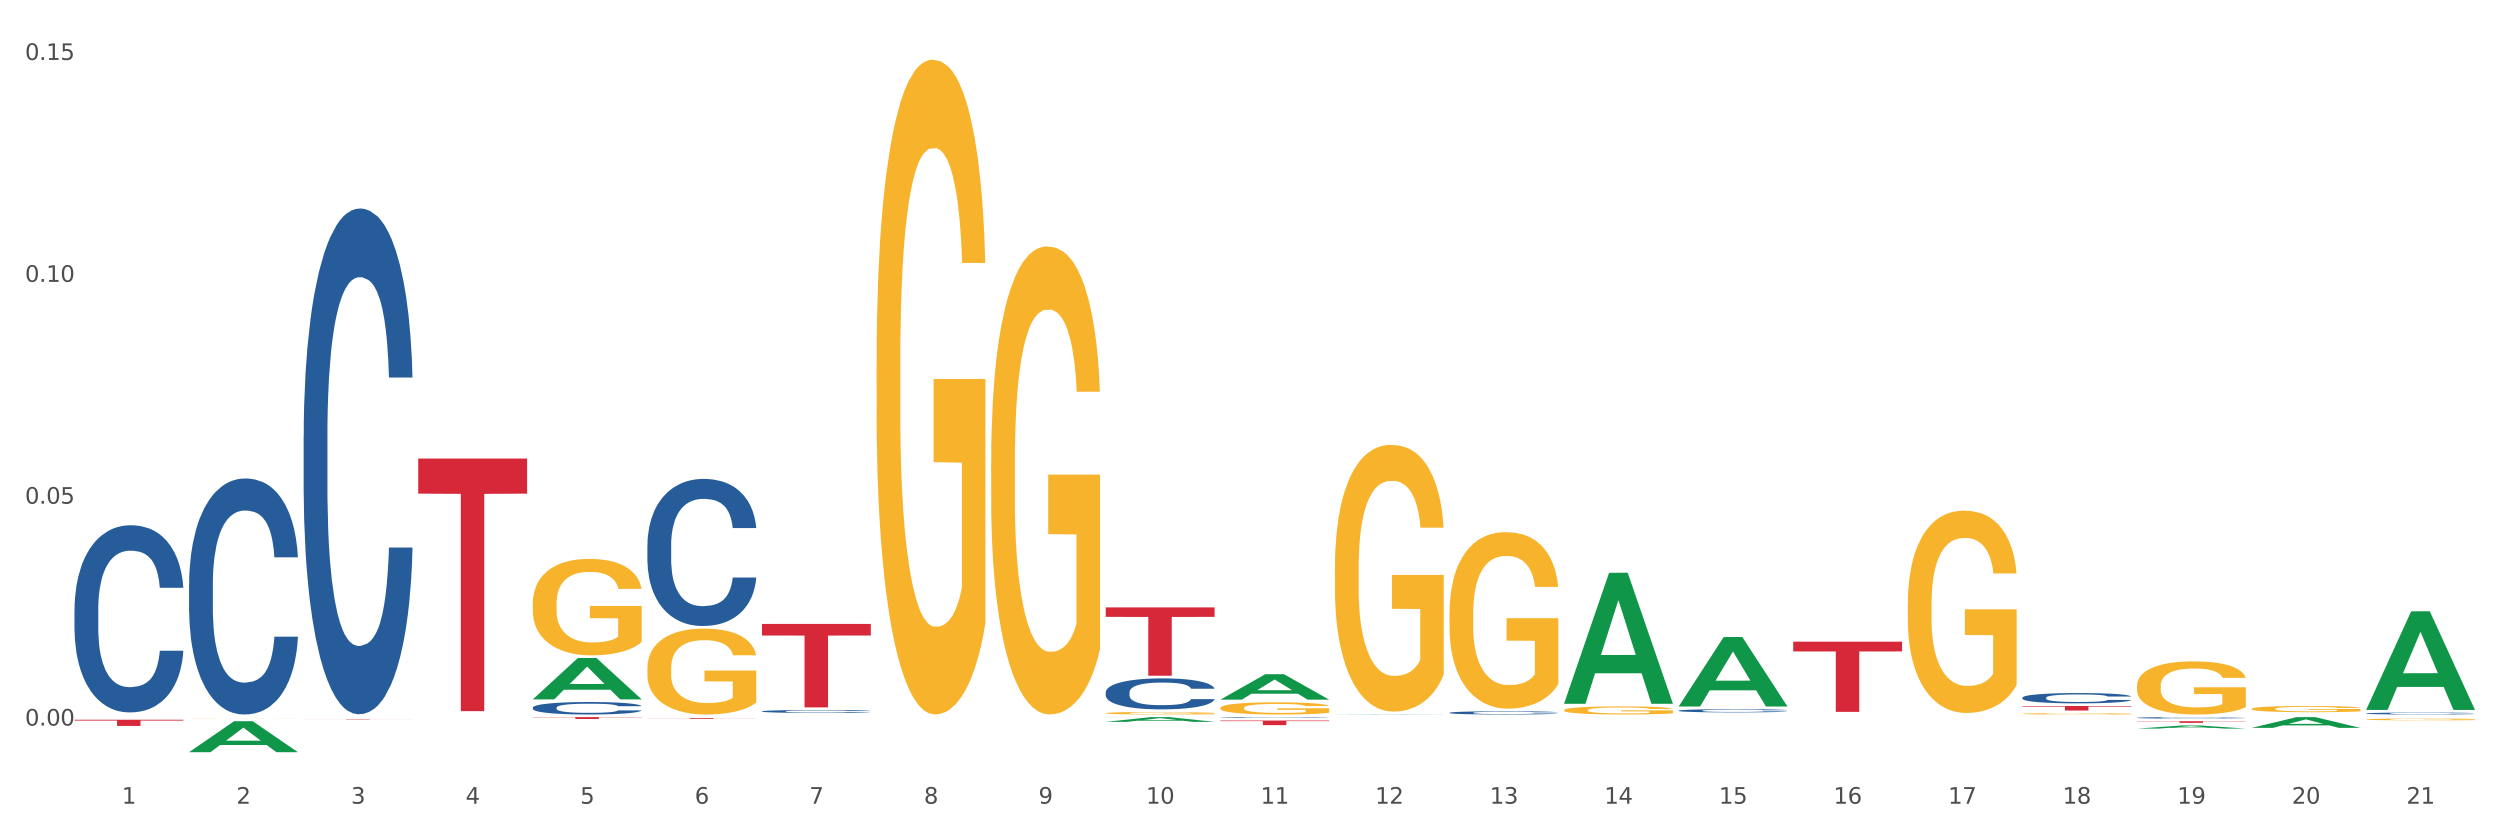 <?xml version="1.0" encoding="utf-8" standalone="no"?>
<!DOCTYPE svg PUBLIC "-//W3C//DTD SVG 1.1//EN"
  "http://www.w3.org/Graphics/SVG/1.1/DTD/svg11.dtd">
<svg xmlns:xlink="http://www.w3.org/1999/xlink" width="1080pt" height="360pt" viewBox="0 0 1080 360" xmlns="http://www.w3.org/2000/svg" version="1.1">
 <rect x="0" y="0" width="1080" height="360" fill="#333333" stroke="none"/>
 <defs>
  <style type="text/css">*{stroke-linejoin: round; stroke-linecap: butt}</style>
 </defs>
 <g id="figure_1">
  <g id="patch_1">
   <path d="M 0 360 
L 1080 360 
L 1080 0 
L 0 0 
z
" style="fill: #ffffff; stroke: #ffffff; stroke-linejoin: miter"/>
  </g>
  <g id="axes_1">
   <g id="matplotlib.axis_1">
    <g id="xtick_1">
     <g id="text_1">
      <!-- 1 -->
      <g style="fill: #4d4d4d" transform="translate(52.633 347.204) scale(0.096 -0.096)">
       <defs>
        <path id="DejaVuSans-31" d="M 794 531 
L 1825 531 
L 1825 4091 
L 703 3866 
L 703 4441 
L 1819 4666 
L 2450 4666 
L 2450 531 
L 3481 531 
L 3481 0 
L 794 0 
L 794 531 
z
" transform="scale(0.016)"/>
       </defs>
       <use xlink:href="#DejaVuSans-31"/>
      </g>
     </g>
    </g>
    <g id="xtick_2">
     <g id="text_2">
      <!-- 2 -->
      <g style="fill: #4d4d4d" transform="translate(102.133 347.204) scale(0.096 -0.096)">
       <defs>
        <path id="DejaVuSans-32" d="M 1228 531 
L 3431 531 
L 3431 0 
L 469 0 
L 469 531 
Q 828 903 1448 1529 
Q 2069 2156 2228 2338 
Q 2531 2678 2651 2914 
Q 2772 3150 2772 3378 
Q 2772 3750 2511 3984 
Q 2250 4219 1831 4219 
Q 1534 4219 1204 4116 
Q 875 4013 500 3803 
L 500 4441 
Q 881 4594 1212 4672 
Q 1544 4750 1819 4750 
Q 2544 4750 2975 4387 
Q 3406 4025 3406 3419 
Q 3406 3131 3298 2873 
Q 3191 2616 2906 2266 
Q 2828 2175 2409 1742 
Q 1991 1309 1228 531 
z
" transform="scale(0.016)"/>
       </defs>
       <use xlink:href="#DejaVuSans-32"/>
      </g>
     </g>
    </g>
    <g id="xtick_3">
     <g id="text_3">
      <!-- 3 -->
      <g style="fill: #4d4d4d" transform="translate(151.633 347.204) scale(0.096 -0.096)">
       <defs>
        <path id="DejaVuSans-33" d="M 2597 2516 
Q 3050 2419 3304 2112 
Q 3559 1806 3559 1356 
Q 3559 666 3084 287 
Q 2609 -91 1734 -91 
Q 1441 -91 1130 -33 
Q 819 25 488 141 
L 488 750 
Q 750 597 1062 519 
Q 1375 441 1716 441 
Q 2309 441 2620 675 
Q 2931 909 2931 1356 
Q 2931 1769 2642 2001 
Q 2353 2234 1838 2234 
L 1294 2234 
L 1294 2753 
L 1863 2753 
Q 2328 2753 2575 2939 
Q 2822 3125 2822 3475 
Q 2822 3834 2567 4026 
Q 2313 4219 1838 4219 
Q 1578 4219 1281 4162 
Q 984 4106 628 3988 
L 628 4550 
Q 988 4650 1302 4700 
Q 1616 4750 1894 4750 
Q 2613 4750 3031 4423 
Q 3450 4097 3450 3541 
Q 3450 3153 3228 2886 
Q 3006 2619 2597 2516 
z
" transform="scale(0.016)"/>
       </defs>
       <use xlink:href="#DejaVuSans-33"/>
      </g>
     </g>
    </g>
    <g id="xtick_4">
     <g id="text_4">
      <!-- 4 -->
      <g style="fill: #4d4d4d" transform="translate(201.133 347.204) scale(0.096 -0.096)">
       <defs>
        <path id="DejaVuSans-34" d="M 2419 4116 
L 825 1625 
L 2419 1625 
L 2419 4116 
z
M 2253 4666 
L 3047 4666 
L 3047 1625 
L 3713 1625 
L 3713 1100 
L 3047 1100 
L 3047 0 
L 2419 0 
L 2419 1100 
L 313 1100 
L 313 1709 
L 2253 4666 
z
" transform="scale(0.016)"/>
       </defs>
       <use xlink:href="#DejaVuSans-34"/>
      </g>
     </g>
    </g>
    <g id="xtick_5">
     <g id="text_5">
      <!-- 5 -->
      <g style="fill: #4d4d4d" transform="translate(250.633 347.204) scale(0.096 -0.096)">
       <defs>
        <path id="DejaVuSans-35" d="M 691 4666 
L 3169 4666 
L 3169 4134 
L 1269 4134 
L 1269 2991 
Q 1406 3038 1543 3061 
Q 1681 3084 1819 3084 
Q 2600 3084 3056 2656 
Q 3513 2228 3513 1497 
Q 3513 744 3044 326 
Q 2575 -91 1722 -91 
Q 1428 -91 1123 -41 
Q 819 9 494 109 
L 494 744 
Q 775 591 1075 516 
Q 1375 441 1709 441 
Q 2250 441 2565 725 
Q 2881 1009 2881 1497 
Q 2881 1984 2565 2268 
Q 2250 2553 1709 2553 
Q 1456 2553 1204 2497 
Q 953 2441 691 2322 
L 691 4666 
z
" transform="scale(0.016)"/>
       </defs>
       <use xlink:href="#DejaVuSans-35"/>
      </g>
     </g>
    </g>
    <g id="xtick_6">
     <g id="text_6">
      <!-- 6 -->
      <g style="fill: #4d4d4d" transform="translate(300.134 347.204) scale(0.096 -0.096)">
       <defs>
        <path id="DejaVuSans-36" d="M 2113 2584 
Q 1688 2584 1439 2293 
Q 1191 2003 1191 1497 
Q 1191 994 1439 701 
Q 1688 409 2113 409 
Q 2538 409 2786 701 
Q 3034 994 3034 1497 
Q 3034 2003 2786 2293 
Q 2538 2584 2113 2584 
z
M 3366 4563 
L 3366 3988 
Q 3128 4100 2886 4159 
Q 2644 4219 2406 4219 
Q 1781 4219 1451 3797 
Q 1122 3375 1075 2522 
Q 1259 2794 1537 2939 
Q 1816 3084 2150 3084 
Q 2853 3084 3261 2657 
Q 3669 2231 3669 1497 
Q 3669 778 3244 343 
Q 2819 -91 2113 -91 
Q 1303 -91 875 529 
Q 447 1150 447 2328 
Q 447 3434 972 4092 
Q 1497 4750 2381 4750 
Q 2619 4750 2861 4703 
Q 3103 4656 3366 4563 
z
" transform="scale(0.016)"/>
       </defs>
       <use xlink:href="#DejaVuSans-36"/>
      </g>
     </g>
    </g>
    <g id="xtick_7">
     <g id="text_7">
      <!-- 7 -->
      <g style="fill: #4d4d4d" transform="translate(349.634 347.204) scale(0.096 -0.096)">
       <defs>
        <path id="DejaVuSans-37" d="M 525 4666 
L 3525 4666 
L 3525 4397 
L 1831 0 
L 1172 0 
L 2766 4134 
L 525 4134 
L 525 4666 
z
" transform="scale(0.016)"/>
       </defs>
       <use xlink:href="#DejaVuSans-37"/>
      </g>
     </g>
    </g>
    <g id="xtick_8">
     <g id="text_8">
      <!-- 8 -->
      <g style="fill: #4d4d4d" transform="translate(399.134 347.204) scale(0.096 -0.096)">
       <defs>
        <path id="DejaVuSans-38" d="M 2034 2216 
Q 1584 2216 1326 1975 
Q 1069 1734 1069 1313 
Q 1069 891 1326 650 
Q 1584 409 2034 409 
Q 2484 409 2743 651 
Q 3003 894 3003 1313 
Q 3003 1734 2745 1975 
Q 2488 2216 2034 2216 
z
M 1403 2484 
Q 997 2584 770 2862 
Q 544 3141 544 3541 
Q 544 4100 942 4425 
Q 1341 4750 2034 4750 
Q 2731 4750 3128 4425 
Q 3525 4100 3525 3541 
Q 3525 3141 3298 2862 
Q 3072 2584 2669 2484 
Q 3125 2378 3379 2068 
Q 3634 1759 3634 1313 
Q 3634 634 3220 271 
Q 2806 -91 2034 -91 
Q 1263 -91 848 271 
Q 434 634 434 1313 
Q 434 1759 690 2068 
Q 947 2378 1403 2484 
z
M 1172 3481 
Q 1172 3119 1398 2916 
Q 1625 2713 2034 2713 
Q 2441 2713 2670 2916 
Q 2900 3119 2900 3481 
Q 2900 3844 2670 4047 
Q 2441 4250 2034 4250 
Q 1625 4250 1398 4047 
Q 1172 3844 1172 3481 
z
" transform="scale(0.016)"/>
       </defs>
       <use xlink:href="#DejaVuSans-38"/>
      </g>
     </g>
    </g>
    <g id="xtick_9">
     <g id="text_9">
      <!-- 9 -->
      <g style="fill: #4d4d4d" transform="translate(448.634 347.204) scale(0.096 -0.096)">
       <defs>
        <path id="DejaVuSans-39" d="M 703 97 
L 703 672 
Q 941 559 1184 500 
Q 1428 441 1663 441 
Q 2288 441 2617 861 
Q 2947 1281 2994 2138 
Q 2813 1869 2534 1725 
Q 2256 1581 1919 1581 
Q 1219 1581 811 2004 
Q 403 2428 403 3163 
Q 403 3881 828 4315 
Q 1253 4750 1959 4750 
Q 2769 4750 3195 4129 
Q 3622 3509 3622 2328 
Q 3622 1225 3098 567 
Q 2575 -91 1691 -91 
Q 1453 -91 1209 -44 
Q 966 3 703 97 
z
M 1959 2075 
Q 2384 2075 2632 2365 
Q 2881 2656 2881 3163 
Q 2881 3666 2632 3958 
Q 2384 4250 1959 4250 
Q 1534 4250 1286 3958 
Q 1038 3666 1038 3163 
Q 1038 2656 1286 2365 
Q 1534 2075 1959 2075 
z
" transform="scale(0.016)"/>
       </defs>
       <use xlink:href="#DejaVuSans-39"/>
      </g>
     </g>
    </g>
    <g id="xtick_10">
     <g id="text_10">
      <!-- 10 -->
      <g style="fill: #4d4d4d" transform="translate(495.079 347.204) scale(0.096 -0.096)">
       <defs>
        <path id="DejaVuSans-30" d="M 2034 4250 
Q 1547 4250 1301 3770 
Q 1056 3291 1056 2328 
Q 1056 1369 1301 889 
Q 1547 409 2034 409 
Q 2525 409 2770 889 
Q 3016 1369 3016 2328 
Q 3016 3291 2770 3770 
Q 2525 4250 2034 4250 
z
M 2034 4750 
Q 2819 4750 3233 4129 
Q 3647 3509 3647 2328 
Q 3647 1150 3233 529 
Q 2819 -91 2034 -91 
Q 1250 -91 836 529 
Q 422 1150 422 2328 
Q 422 3509 836 4129 
Q 1250 4750 2034 4750 
z
" transform="scale(0.016)"/>
       </defs>
       <use xlink:href="#DejaVuSans-31"/>
       <use xlink:href="#DejaVuSans-30" transform="translate(63.623 0)"/>
      </g>
     </g>
    </g>
    <g id="xtick_11">
     <g id="text_11">
      <!-- 11 -->
      <g style="fill: #4d4d4d" transform="translate(544.58 347.204) scale(0.096 -0.096)">
       <use xlink:href="#DejaVuSans-31"/>
       <use xlink:href="#DejaVuSans-31" transform="translate(63.623 0)"/>
      </g>
     </g>
    </g>
    <g id="xtick_12">
     <g id="text_12">
      <!-- 12 -->
      <g style="fill: #4d4d4d" transform="translate(594.08 347.204) scale(0.096 -0.096)">
       <use xlink:href="#DejaVuSans-31"/>
       <use xlink:href="#DejaVuSans-32" transform="translate(63.623 0)"/>
      </g>
     </g>
    </g>
    <g id="xtick_13">
     <g id="text_13">
      <!-- 13 -->
      <g style="fill: #4d4d4d" transform="translate(643.58 347.204) scale(0.096 -0.096)">
       <use xlink:href="#DejaVuSans-31"/>
       <use xlink:href="#DejaVuSans-33" transform="translate(63.623 0)"/>
      </g>
     </g>
    </g>
    <g id="xtick_14">
     <g id="text_14">
      <!-- 14 -->
      <g style="fill: #4d4d4d" transform="translate(693.08 347.204) scale(0.096 -0.096)">
       <use xlink:href="#DejaVuSans-31"/>
       <use xlink:href="#DejaVuSans-34" transform="translate(63.623 0)"/>
      </g>
     </g>
    </g>
    <g id="xtick_15">
     <g id="text_15">
      <!-- 15 -->
      <g style="fill: #4d4d4d" transform="translate(742.58 347.204) scale(0.096 -0.096)">
       <use xlink:href="#DejaVuSans-31"/>
       <use xlink:href="#DejaVuSans-35" transform="translate(63.623 0)"/>
      </g>
     </g>
    </g>
    <g id="xtick_16">
     <g id="text_16">
      <!-- 16 -->
      <g style="fill: #4d4d4d" transform="translate(792.08 347.204) scale(0.096 -0.096)">
       <use xlink:href="#DejaVuSans-31"/>
       <use xlink:href="#DejaVuSans-36" transform="translate(63.623 0)"/>
      </g>
     </g>
    </g>
    <g id="xtick_17">
     <g id="text_17">
      <!-- 17 -->
      <g style="fill: #4d4d4d" transform="translate(841.58 347.204) scale(0.096 -0.096)">
       <use xlink:href="#DejaVuSans-31"/>
       <use xlink:href="#DejaVuSans-37" transform="translate(63.623 0)"/>
      </g>
     </g>
    </g>
    <g id="xtick_18">
     <g id="text_18">
      <!-- 18 -->
      <g style="fill: #4d4d4d" transform="translate(891.08 347.204) scale(0.096 -0.096)">
       <use xlink:href="#DejaVuSans-31"/>
       <use xlink:href="#DejaVuSans-38" transform="translate(63.623 0)"/>
      </g>
     </g>
    </g>
    <g id="xtick_19">
     <g id="text_19">
      <!-- 19 -->
      <g style="fill: #4d4d4d" transform="translate(940.58 347.204) scale(0.096 -0.096)">
       <use xlink:href="#DejaVuSans-31"/>
       <use xlink:href="#DejaVuSans-39" transform="translate(63.623 0)"/>
      </g>
     </g>
    </g>
    <g id="xtick_20">
     <g id="text_20">
      <!-- 20 -->
      <g style="fill: #4d4d4d" transform="translate(990.08 347.204) scale(0.096 -0.096)">
       <use xlink:href="#DejaVuSans-32"/>
       <use xlink:href="#DejaVuSans-30" transform="translate(63.623 0)"/>
      </g>
     </g>
    </g>
    <g id="xtick_21">
     <g id="text_21">
      <!-- 21 -->
      <g style="fill: #4d4d4d" transform="translate(1039.58 347.204) scale(0.096 -0.096)">
       <use xlink:href="#DejaVuSans-32"/>
       <use xlink:href="#DejaVuSans-31" transform="translate(63.623 0)"/>
      </g>
     </g>
    </g>
    <g id="xtick_22"/>
    <g id="xtick_23"/>
    <g id="xtick_24"/>
    <g id="xtick_25"/>
    <g id="xtick_26"/>
    <g id="xtick_27"/>
    <g id="xtick_28"/>
    <g id="xtick_29"/>
    <g id="xtick_30"/>
    <g id="xtick_31"/>
    <g id="xtick_32"/>
    <g id="xtick_33"/>
    <g id="xtick_34"/>
    <g id="xtick_35"/>
    <g id="xtick_36"/>
    <g id="xtick_37"/>
    <g id="xtick_38"/>
    <g id="xtick_39"/>
    <g id="xtick_40"/>
    <g id="xtick_41"/>
   </g>
   <g id="matplotlib.axis_2">
    <g id="ytick_1">
     <g id="text_22">
      <!-- 0.00 -->
      <g style="fill: #4d4d4d" transform="translate(10.8 313.449) scale(0.096 -0.096)">
       <defs>
        <path id="DejaVuSans-2e" d="M 684 794 
L 1344 794 
L 1344 0 
L 684 0 
L 684 794 
z
" transform="scale(0.016)"/>
       </defs>
       <use xlink:href="#DejaVuSans-30"/>
       <use xlink:href="#DejaVuSans-2e" transform="translate(63.623 0)"/>
       <use xlink:href="#DejaVuSans-30" transform="translate(95.41 0)"/>
       <use xlink:href="#DejaVuSans-30" transform="translate(159.033 0)"/>
      </g>
     </g>
    </g>
    <g id="ytick_2">
     <g id="text_23">
      <!-- 0.05 -->
      <g style="fill: #4d4d4d" transform="translate(10.8 217.601) scale(0.096 -0.096)">
       <use xlink:href="#DejaVuSans-30"/>
       <use xlink:href="#DejaVuSans-2e" transform="translate(63.623 0)"/>
       <use xlink:href="#DejaVuSans-30" transform="translate(95.41 0)"/>
       <use xlink:href="#DejaVuSans-35" transform="translate(159.033 0)"/>
      </g>
     </g>
    </g>
    <g id="ytick_3">
     <g id="text_24">
      <!-- 0.10 -->
      <g style="fill: #4d4d4d" transform="translate(10.8 121.753) scale(0.096 -0.096)">
       <use xlink:href="#DejaVuSans-30"/>
       <use xlink:href="#DejaVuSans-2e" transform="translate(63.623 0)"/>
       <use xlink:href="#DejaVuSans-31" transform="translate(95.41 0)"/>
       <use xlink:href="#DejaVuSans-30" transform="translate(159.033 0)"/>
      </g>
     </g>
    </g>
    <g id="ytick_4">
     <g id="text_25">
      <!-- 0.15 -->
      <g style="fill: #4d4d4d" transform="translate(10.8 25.905) scale(0.096 -0.096)">
       <use xlink:href="#DejaVuSans-30"/>
       <use xlink:href="#DejaVuSans-2e" transform="translate(63.623 0)"/>
       <use xlink:href="#DejaVuSans-31" transform="translate(95.41 0)"/>
       <use xlink:href="#DejaVuSans-35" transform="translate(159.033 0)"/>
      </g>
     </g>
    </g>
    <g id="ytick_5"/>
    <g id="ytick_6"/>
    <g id="ytick_7"/>
   </g>
   <g id="PolyCollection_1">
    <path d="M 81.675 324.924 
L 81.723 324.912 
L 101.115 311.567 
L 109.163 311.555 
L 128.7 324.95 
L 119.392 324.95 
L 115.174 321.83 
L 95.152 321.83 
L 95.007 321.881 
L 90.935 324.95 
L 81.675 324.95 
L 81.675 324.924 
L 97.673 319.969 
L 112.653 319.956 
L 105.236 314.41 
L 105.139 314.384 
L 105.042 314.422 
L 97.625 319.956 
L 97.673 319.969 
L 81.675 324.924 
z
" clip-path="url(#p4aeb92d2ff)" style="fill: #109648"/>
    <path d="M 675.675 306.781 
L 675.731 306.778 
L 675.731 306.663 
L 675.842 306.564 
L 676.397 306.324 
L 677.23 306.126 
L 677.84 306.021 
L 678.451 305.934 
L 679.173 305.848 
L 680.061 305.759 
L 681.671 305.628 
L 682.67 305.56 
L 683.892 305.49 
L 686.113 305.388 
L 687.723 305.33 
L 689.388 305.282 
L 692.109 305.225 
L 693.885 305.199 
L 695.773 305.18 
L 698.049 305.167 
L 699.77 305.164 
L 703.546 305.174 
L 706.766 305.203 
L 708.32 305.225 
L 710.319 305.263 
L 711.374 305.289 
L 713.095 305.34 
L 714.872 305.407 
L 716.093 305.465 
L 717.925 305.573 
L 719.313 305.682 
L 720.59 305.816 
L 721.256 305.909 
L 721.756 305.995 
L 722.2 306.094 
L 722.644 306.251 
L 712.651 306.251 
L 712.262 306.139 
L 711.652 306.033 
L 710.763 305.931 
L 709.986 305.867 
L 708.654 305.787 
L 707.432 305.736 
L 706.155 305.698 
L 704.601 305.666 
L 703.379 305.65 
L 701.658 305.637 
L 698.271 305.64 
L 695.995 305.666 
L 694.441 305.698 
L 693.441 305.727 
L 692.553 305.759 
L 691.554 305.803 
L 690.388 305.87 
L 689.555 305.931 
L 688.722 306.008 
L 688.056 306.085 
L 687.445 306.174 
L 686.945 306.27 
L 686.557 306.369 
L 686.224 306.49 
L 685.946 306.692 
L 685.946 307.13 
L 686.057 307.229 
L 686.335 307.36 
L 686.668 307.459 
L 687.223 307.577 
L 687.723 307.657 
L 688.667 307.772 
L 689.721 307.868 
L 690.554 307.928 
L 691.387 307.98 
L 692.831 308.05 
L 694.441 308.107 
L 695.829 308.143 
L 697.716 308.175 
L 698.993 308.187 
L 700.104 308.194 
L 702.824 308.194 
L 704.767 308.184 
L 706.932 308.162 
L 708.598 308.133 
L 709.986 308.098 
L 711.541 308.04 
L 712.54 307.986 
L 712.54 307.318 
L 700.326 307.315 
L 700.326 306.871 
L 722.7 306.871 
L 722.7 308.175 
L 721.756 308.242 
L 720.701 308.302 
L 719.591 308.357 
L 717.925 308.424 
L 715.927 308.488 
L 714.15 308.532 
L 712.262 308.571 
L 710.042 308.606 
L 707.155 308.638 
L 705.378 308.651 
L 703.157 308.66 
L 700.548 308.664 
L 698.271 308.657 
L 696.051 308.641 
L 693.719 308.612 
L 691.443 308.571 
L 689.721 308.529 
L 688 308.478 
L 686.168 308.411 
L 684.725 308.347 
L 683.614 308.29 
L 682.393 308.216 
L 681.06 308.12 
L 680.061 308.034 
L 679.173 307.944 
L 678.229 307.829 
L 677.563 307.73 
L 676.896 307.606 
L 676.508 307.513 
L 676.064 307.369 
L 675.731 307.168 
L 675.675 306.781 
z
" clip-path="url(#p4aeb92d2ff)" style="fill: #f7b32b"/>
    <path d="M 824.175 260.989 
L 824.231 260.909 
L 824.231 258.036 
L 824.342 255.562 
L 824.897 249.576 
L 825.73 244.627 
L 826.34 241.994 
L 826.951 239.839 
L 827.673 237.684 
L 828.561 235.449 
L 830.171 232.177 
L 831.17 230.501 
L 832.392 228.745 
L 834.613 226.191 
L 836.223 224.754 
L 837.888 223.557 
L 840.609 222.121 
L 842.385 221.482 
L 844.273 221.003 
L 846.549 220.684 
L 848.27 220.604 
L 852.046 220.844 
L 855.266 221.562 
L 856.82 222.121 
L 858.819 223.078 
L 859.874 223.717 
L 861.595 224.994 
L 863.372 226.67 
L 864.593 228.106 
L 866.425 230.82 
L 867.813 233.534 
L 869.09 236.886 
L 869.756 239.2 
L 870.256 241.355 
L 870.7 243.829 
L 871.144 247.74 
L 861.151 247.74 
L 860.762 244.947 
L 860.152 242.313 
L 859.263 239.759 
L 858.486 238.163 
L 857.154 236.167 
L 855.932 234.89 
L 854.655 233.933 
L 853.101 233.135 
L 851.879 232.736 
L 850.158 232.416 
L 846.771 232.496 
L 844.495 233.135 
L 842.941 233.933 
L 841.941 234.651 
L 841.053 235.449 
L 840.054 236.566 
L 838.888 238.243 
L 838.055 239.759 
L 837.222 241.674 
L 836.556 243.59 
L 835.945 245.825 
L 835.445 248.219 
L 835.057 250.693 
L 834.724 253.726 
L 834.446 258.754 
L 834.446 269.688 
L 834.557 272.162 
L 834.835 275.435 
L 835.168 277.909 
L 835.723 280.862 
L 836.223 282.857 
L 837.167 285.73 
L 838.221 288.125 
L 839.054 289.641 
L 839.887 290.918 
L 841.331 292.674 
L 842.941 294.111 
L 844.329 294.988 
L 846.216 295.787 
L 847.493 296.106 
L 848.604 296.265 
L 851.324 296.265 
L 853.267 296.026 
L 855.432 295.467 
L 857.098 294.749 
L 858.486 293.871 
L 860.041 292.434 
L 861.04 291.078 
L 861.04 274.397 
L 848.826 274.317 
L 848.826 263.223 
L 871.2 263.223 
L 871.2 295.787 
L 870.256 297.463 
L 869.201 298.979 
L 868.091 300.336 
L 866.425 302.012 
L 864.427 303.608 
L 862.65 304.725 
L 860.762 305.683 
L 858.542 306.561 
L 855.655 307.359 
L 853.878 307.678 
L 851.657 307.918 
L 849.048 307.998 
L 846.771 307.838 
L 844.551 307.439 
L 842.219 306.721 
L 839.943 305.683 
L 838.221 304.646 
L 836.5 303.369 
L 834.668 301.693 
L 833.225 300.096 
L 832.114 298.66 
L 830.893 296.824 
L 829.56 294.43 
L 828.561 292.275 
L 827.673 290.04 
L 826.729 287.167 
L 826.063 284.693 
L 825.396 281.58 
L 825.008 279.266 
L 824.564 275.674 
L 824.231 270.646 
L 824.175 260.989 
z
" clip-path="url(#p4aeb92d2ff)" style="fill: #f7b32b"/>
    <path d="M 873.675 308.355 
L 873.731 308.355 
L 873.731 308.336 
L 873.842 308.319 
L 874.397 308.28 
L 875.23 308.247 
L 875.84 308.23 
L 876.451 308.216 
L 877.173 308.202 
L 878.061 308.187 
L 879.671 308.165 
L 880.67 308.154 
L 881.892 308.143 
L 884.113 308.126 
L 885.723 308.116 
L 887.388 308.108 
L 890.109 308.099 
L 891.885 308.095 
L 893.773 308.092 
L 896.049 308.089 
L 897.77 308.089 
L 901.546 308.09 
L 904.766 308.095 
L 906.32 308.099 
L 908.319 308.105 
L 909.374 308.109 
L 911.095 308.118 
L 912.872 308.129 
L 914.093 308.138 
L 915.925 308.156 
L 917.313 308.174 
L 918.59 308.196 
L 919.256 308.212 
L 919.756 308.226 
L 920.2 308.242 
L 920.644 308.268 
L 910.651 308.268 
L 910.262 308.249 
L 909.652 308.232 
L 908.763 308.215 
L 907.986 308.205 
L 906.654 308.192 
L 905.432 308.183 
L 904.155 308.177 
L 902.601 308.172 
L 901.379 308.169 
L 899.658 308.167 
L 896.271 308.167 
L 893.995 308.172 
L 892.441 308.177 
L 891.441 308.182 
L 890.553 308.187 
L 889.554 308.194 
L 888.388 308.205 
L 887.555 308.215 
L 886.722 308.228 
L 886.056 308.24 
L 885.445 308.255 
L 884.945 308.271 
L 884.557 308.287 
L 884.224 308.307 
L 883.946 308.34 
L 883.946 308.413 
L 884.057 308.429 
L 884.335 308.451 
L 884.668 308.467 
L 885.223 308.486 
L 885.723 308.499 
L 886.667 308.518 
L 887.721 308.534 
L 888.554 308.544 
L 889.387 308.553 
L 890.831 308.564 
L 892.441 308.574 
L 893.829 308.579 
L 895.716 308.585 
L 896.993 308.587 
L 898.104 308.588 
L 900.824 308.588 
L 902.767 308.586 
L 904.932 308.583 
L 906.598 308.578 
L 907.986 308.572 
L 909.541 308.563 
L 910.54 308.554 
L 910.54 308.444 
L 898.326 308.443 
L 898.326 308.37 
L 920.7 308.37 
L 920.7 308.585 
L 919.756 308.596 
L 918.701 308.606 
L 917.591 308.615 
L 915.925 308.626 
L 913.927 308.636 
L 912.15 308.644 
L 910.262 308.65 
L 908.042 308.656 
L 905.155 308.661 
L 903.378 308.663 
L 901.157 308.665 
L 898.548 308.665 
L 896.271 308.664 
L 894.051 308.662 
L 891.719 308.657 
L 889.443 308.65 
L 887.721 308.643 
L 886 308.635 
L 884.168 308.624 
L 882.725 308.613 
L 881.614 308.604 
L 880.393 308.592 
L 879.06 308.576 
L 878.061 308.562 
L 877.173 308.547 
L 876.229 308.528 
L 875.563 308.512 
L 874.896 308.491 
L 874.508 308.476 
L 874.064 308.452 
L 873.731 308.419 
L 873.675 308.355 
z
" clip-path="url(#p4aeb92d2ff)" style="fill: #f7b32b"/>
    <path d="M 923.175 296.322 
L 923.231 296.302 
L 923.231 295.547 
L 923.342 294.897 
L 923.897 293.326 
L 924.73 292.027 
L 925.34 291.335 
L 925.951 290.769 
L 926.673 290.203 
L 927.561 289.617 
L 929.171 288.758 
L 930.17 288.317 
L 931.392 287.856 
L 933.613 287.186 
L 935.223 286.809 
L 936.888 286.494 
L 939.609 286.117 
L 941.385 285.949 
L 943.273 285.824 
L 945.549 285.74 
L 947.27 285.719 
L 951.046 285.782 
L 954.266 285.97 
L 955.82 286.117 
L 957.819 286.369 
L 958.874 286.536 
L 960.595 286.871 
L 962.372 287.312 
L 963.593 287.689 
L 965.425 288.401 
L 966.813 289.114 
L 968.09 289.994 
L 968.756 290.602 
L 969.256 291.167 
L 969.7 291.817 
L 970.144 292.844 
L 960.151 292.844 
L 959.762 292.11 
L 959.152 291.419 
L 958.263 290.748 
L 957.486 290.329 
L 956.154 289.805 
L 954.932 289.47 
L 953.655 289.219 
L 952.101 289.009 
L 950.879 288.904 
L 949.158 288.82 
L 945.771 288.841 
L 943.495 289.009 
L 941.941 289.219 
L 940.941 289.407 
L 940.053 289.617 
L 939.054 289.91 
L 937.888 290.35 
L 937.055 290.748 
L 936.222 291.251 
L 935.556 291.754 
L 934.945 292.341 
L 934.445 292.97 
L 934.057 293.619 
L 933.724 294.416 
L 933.446 295.736 
L 933.446 298.607 
L 933.557 299.256 
L 933.835 300.115 
L 934.168 300.765 
L 934.723 301.54 
L 935.223 302.064 
L 936.167 302.819 
L 937.221 303.447 
L 938.054 303.846 
L 938.887 304.181 
L 940.331 304.642 
L 941.941 305.019 
L 943.329 305.25 
L 945.216 305.459 
L 946.493 305.543 
L 947.604 305.585 
L 950.324 305.585 
L 952.267 305.522 
L 954.432 305.375 
L 956.098 305.187 
L 957.486 304.956 
L 959.041 304.579 
L 960.04 304.223 
L 960.04 299.843 
L 947.826 299.822 
L 947.826 296.909 
L 970.2 296.909 
L 970.2 305.459 
L 969.256 305.899 
L 968.201 306.297 
L 967.091 306.654 
L 965.425 307.094 
L 963.427 307.513 
L 961.65 307.806 
L 959.762 308.058 
L 957.542 308.288 
L 954.655 308.498 
L 952.878 308.581 
L 950.657 308.644 
L 948.048 308.665 
L 945.771 308.623 
L 943.551 308.519 
L 941.219 308.33 
L 938.943 308.058 
L 937.221 307.785 
L 935.5 307.45 
L 933.668 307.01 
L 932.225 306.591 
L 931.114 306.213 
L 929.893 305.732 
L 928.56 305.103 
L 927.561 304.537 
L 926.673 303.95 
L 925.729 303.196 
L 925.063 302.546 
L 924.396 301.729 
L 924.008 301.121 
L 923.564 300.178 
L 923.231 298.858 
L 923.175 296.322 
z
" clip-path="url(#p4aeb92d2ff)" style="fill: #f7b32b"/>
    <path d="M 972.675 306.225 
L 972.731 306.222 
L 972.731 306.134 
L 972.842 306.058 
L 973.397 305.874 
L 974.23 305.721 
L 974.84 305.64 
L 975.451 305.574 
L 976.173 305.508 
L 977.061 305.439 
L 978.671 305.339 
L 979.67 305.287 
L 980.892 305.233 
L 983.113 305.154 
L 984.723 305.11 
L 986.388 305.073 
L 989.109 305.029 
L 990.885 305.01 
L 992.773 304.995 
L 995.049 304.985 
L 996.77 304.983 
L 1000.546 304.99 
L 1003.766 305.012 
L 1005.32 305.029 
L 1007.319 305.059 
L 1008.374 305.078 
L 1010.095 305.118 
L 1011.872 305.169 
L 1013.093 305.213 
L 1014.925 305.297 
L 1016.313 305.38 
L 1017.59 305.483 
L 1018.256 305.555 
L 1018.756 305.621 
L 1019.2 305.697 
L 1019.644 305.817 
L 1009.651 305.817 
L 1009.262 305.731 
L 1008.652 305.65 
L 1007.763 305.572 
L 1006.986 305.523 
L 1005.654 305.461 
L 1004.432 305.422 
L 1003.155 305.393 
L 1001.601 305.368 
L 1000.379 305.356 
L 998.658 305.346 
L 995.271 305.348 
L 992.995 305.368 
L 991.441 305.393 
L 990.441 305.415 
L 989.553 305.439 
L 988.554 305.474 
L 987.388 305.525 
L 986.555 305.572 
L 985.722 305.631 
L 985.056 305.69 
L 984.445 305.758 
L 983.945 305.832 
L 983.557 305.908 
L 983.224 306.001 
L 982.946 306.156 
L 982.946 306.492 
L 983.057 306.568 
L 983.335 306.669 
L 983.668 306.745 
L 984.223 306.836 
L 984.723 306.897 
L 985.667 306.986 
L 986.721 307.059 
L 987.554 307.106 
L 988.387 307.145 
L 989.831 307.199 
L 991.441 307.243 
L 992.829 307.27 
L 994.716 307.295 
L 995.993 307.305 
L 997.104 307.31 
L 999.824 307.31 
L 1001.767 307.302 
L 1003.932 307.285 
L 1005.598 307.263 
L 1006.986 307.236 
L 1008.541 307.192 
L 1009.54 307.15 
L 1009.54 306.637 
L 997.326 306.635 
L 997.326 306.293 
L 1019.7 306.293 
L 1019.7 307.295 
L 1018.756 307.347 
L 1017.701 307.393 
L 1016.591 307.435 
L 1014.925 307.487 
L 1012.927 307.536 
L 1011.15 307.57 
L 1009.262 307.599 
L 1007.042 307.626 
L 1004.155 307.651 
L 1002.378 307.661 
L 1000.157 307.668 
L 997.548 307.671 
L 995.271 307.666 
L 993.051 307.653 
L 990.719 307.631 
L 988.443 307.599 
L 986.721 307.568 
L 985 307.528 
L 983.168 307.477 
L 981.725 307.428 
L 980.614 307.383 
L 979.393 307.327 
L 978.06 307.253 
L 977.061 307.187 
L 976.173 307.118 
L 975.229 307.03 
L 974.563 306.954 
L 973.896 306.858 
L 973.508 306.787 
L 973.064 306.676 
L 972.731 306.522 
L 972.675 306.225 
z
" clip-path="url(#p4aeb92d2ff)" style="fill: #f7b32b"/>
    <path d="M 1022.175 310.773 
L 1022.231 310.773 
L 1022.231 310.747 
L 1022.342 310.725 
L 1022.897 310.671 
L 1023.73 310.627 
L 1024.34 310.603 
L 1024.951 310.584 
L 1025.673 310.565 
L 1026.561 310.545 
L 1028.171 310.515 
L 1029.17 310.5 
L 1030.392 310.485 
L 1032.613 310.462 
L 1034.223 310.449 
L 1035.888 310.438 
L 1038.609 310.426 
L 1040.385 310.42 
L 1042.273 310.416 
L 1044.549 310.413 
L 1046.27 310.412 
L 1050.046 310.414 
L 1053.266 310.421 
L 1054.82 310.426 
L 1056.819 310.434 
L 1057.874 310.44 
L 1059.595 310.451 
L 1061.372 310.466 
L 1062.593 310.479 
L 1064.425 310.503 
L 1065.813 310.528 
L 1067.09 310.558 
L 1067.756 310.578 
L 1068.256 310.598 
L 1068.7 310.62 
L 1069.144 310.655 
L 1059.151 310.655 
L 1058.762 310.63 
L 1058.152 310.606 
L 1057.263 310.583 
L 1056.486 310.569 
L 1055.154 310.551 
L 1053.932 310.54 
L 1052.655 310.531 
L 1051.101 310.524 
L 1049.879 310.52 
L 1048.158 310.518 
L 1044.771 310.518 
L 1042.495 310.524 
L 1040.941 310.531 
L 1039.941 310.538 
L 1039.053 310.545 
L 1038.054 310.555 
L 1036.888 310.57 
L 1036.055 310.583 
L 1035.222 310.6 
L 1034.556 310.618 
L 1033.945 310.638 
L 1033.445 310.659 
L 1033.057 310.681 
L 1032.724 310.708 
L 1032.446 310.753 
L 1032.446 310.851 
L 1032.557 310.873 
L 1032.835 310.902 
L 1033.168 310.925 
L 1033.723 310.951 
L 1034.223 310.969 
L 1035.167 310.995 
L 1036.221 311.016 
L 1037.054 311.03 
L 1037.887 311.041 
L 1039.331 311.057 
L 1040.941 311.07 
L 1042.329 311.077 
L 1044.216 311.085 
L 1045.493 311.087 
L 1046.604 311.089 
L 1049.324 311.089 
L 1051.267 311.087 
L 1053.432 311.082 
L 1055.098 311.075 
L 1056.486 311.067 
L 1058.041 311.055 
L 1059.04 311.042 
L 1059.04 310.893 
L 1046.826 310.892 
L 1046.826 310.793 
L 1069.2 310.793 
L 1069.2 311.085 
L 1068.256 311.1 
L 1067.201 311.113 
L 1066.091 311.125 
L 1064.425 311.14 
L 1062.427 311.155 
L 1060.65 311.165 
L 1058.762 311.173 
L 1056.542 311.181 
L 1053.655 311.188 
L 1051.878 311.191 
L 1049.657 311.193 
L 1047.048 311.194 
L 1044.771 311.192 
L 1042.551 311.189 
L 1040.219 311.182 
L 1037.943 311.173 
L 1036.221 311.164 
L 1034.5 311.152 
L 1032.668 311.137 
L 1031.225 311.123 
L 1030.114 311.11 
L 1028.893 311.094 
L 1027.56 311.072 
L 1026.561 311.053 
L 1025.673 311.033 
L 1024.729 311.007 
L 1024.063 310.985 
L 1023.396 310.957 
L 1023.008 310.937 
L 1022.564 310.905 
L 1022.231 310.86 
L 1022.175 310.773 
z
" clip-path="url(#p4aeb92d2ff)" style="fill: #f7b32b"/>
    <path d="M 81.675 252.51 
L 81.731 252.417 
L 81.731 249.81 
L 81.897 246.271 
L 82.509 239.752 
L 83.287 234.817 
L 84.621 229.043 
L 85.344 226.621 
L 86.289 223.921 
L 88.234 219.544 
L 90.457 215.819 
L 92.014 213.77 
L 93.181 212.466 
L 95.794 210.138 
L 97.294 209.114 
L 98.851 208.276 
L 100.185 207.717 
L 102.408 207.065 
L 104.187 206.786 
L 106.244 206.693 
L 107.967 206.786 
L 110.246 207.158 
L 113.581 208.276 
L 114.859 208.928 
L 116.582 210.045 
L 118.361 211.535 
L 119.806 213.025 
L 121.474 215.167 
L 123.197 217.961 
L 124.865 221.5 
L 126.032 224.759 
L 126.977 228.205 
L 127.811 232.395 
L 128.422 236.958 
L 128.7 240.777 
L 118.528 240.777 
L 118.25 237.331 
L 117.694 233.606 
L 117.138 231.091 
L 116.527 229.043 
L 115.582 226.715 
L 114.748 225.225 
L 113.359 223.455 
L 112.08 222.338 
L 111.024 221.686 
L 109.745 221.127 
L 107.022 220.568 
L 105.076 220.568 
L 103.853 220.755 
L 102.353 221.22 
L 101.074 221.872 
L 99.573 222.99 
L 98.406 224.2 
L 97.239 225.783 
L 96.572 226.901 
L 95.571 228.95 
L 94.904 230.626 
L 94.015 233.513 
L 93.515 235.562 
L 92.625 240.87 
L 92.236 244.781 
L 92.069 247.482 
L 91.958 250.462 
L 91.958 264.989 
L 92.292 271.508 
L 92.57 274.302 
L 93.014 277.468 
L 93.848 281.566 
L 95.071 285.57 
L 96.349 288.457 
L 97.406 290.226 
L 98.406 291.53 
L 99.407 292.555 
L 100.63 293.486 
L 101.63 294.045 
L 103.131 294.603 
L 104.91 294.883 
L 106.299 294.883 
L 109.134 294.417 
L 110.412 293.951 
L 111.635 293.3 
L 112.969 292.275 
L 114.026 291.158 
L 114.637 290.32 
L 115.638 288.55 
L 116.416 286.688 
L 117.083 284.546 
L 117.527 282.683 
L 118.028 279.889 
L 118.417 276.723 
L 118.528 275.047 
L 128.7 275.047 
L 128.478 278.399 
L 128.089 281.659 
L 127.31 286.036 
L 126.699 288.55 
L 125.754 291.623 
L 124.753 294.231 
L 123.364 297.118 
L 122.085 299.26 
L 120.751 301.122 
L 119.306 302.798 
L 116.694 305.127 
L 115.749 305.778 
L 113.748 306.896 
L 112.191 307.548 
L 109.912 308.2 
L 107.578 308.572 
L 105.132 308.665 
L 102.964 308.479 
L 100.574 307.92 
L 99.073 307.362 
L 97.406 306.523 
L 95.46 305.22 
L 93.626 303.637 
L 91.903 301.774 
L 90.291 299.632 
L 88.79 297.211 
L 86.844 293.206 
L 85.399 289.295 
L 84.343 285.663 
L 83.62 282.59 
L 82.898 278.679 
L 82.509 275.978 
L 81.897 269.459 
L 81.675 263.406 
L 81.675 252.51 
z
" clip-path="url(#p4aeb92d2ff)" style="fill: #255c99"/>
    <path d="M 626.175 265.127 
L 626.231 265.057 
L 626.231 262.55 
L 626.342 260.392 
L 626.897 255.169 
L 627.73 250.852 
L 628.34 248.554 
L 628.951 246.674 
L 629.673 244.794 
L 630.561 242.844 
L 632.171 239.989 
L 633.17 238.527 
L 634.392 236.995 
L 636.613 234.766 
L 638.223 233.513 
L 639.888 232.468 
L 642.609 231.215 
L 644.385 230.658 
L 646.273 230.24 
L 648.549 229.962 
L 650.27 229.892 
L 654.046 230.101 
L 657.266 230.727 
L 658.82 231.215 
L 660.819 232.051 
L 661.874 232.608 
L 663.595 233.722 
L 665.372 235.184 
L 666.593 236.437 
L 668.425 238.805 
L 669.813 241.173 
L 671.09 244.097 
L 671.756 246.117 
L 672.256 247.997 
L 672.7 250.155 
L 673.144 253.567 
L 663.151 253.567 
L 662.762 251.13 
L 662.152 248.832 
L 661.263 246.604 
L 660.486 245.211 
L 659.154 243.471 
L 657.932 242.356 
L 656.655 241.521 
L 655.101 240.824 
L 653.879 240.476 
L 652.158 240.198 
L 648.771 240.267 
L 646.495 240.824 
L 644.941 241.521 
L 643.941 242.147 
L 643.053 242.844 
L 642.054 243.819 
L 640.888 245.281 
L 640.055 246.604 
L 639.222 248.275 
L 638.556 249.947 
L 637.945 251.896 
L 637.445 253.985 
L 637.057 256.144 
L 636.724 258.79 
L 636.446 263.177 
L 636.446 272.717 
L 636.557 274.876 
L 636.835 277.731 
L 637.168 279.889 
L 637.723 282.466 
L 638.223 284.206 
L 639.167 286.713 
L 640.221 288.802 
L 641.054 290.125 
L 641.887 291.24 
L 643.331 292.771 
L 644.941 294.025 
L 646.329 294.791 
L 648.216 295.487 
L 649.493 295.766 
L 650.604 295.905 
L 653.324 295.905 
L 655.267 295.696 
L 657.432 295.209 
L 659.098 294.582 
L 660.486 293.816 
L 662.041 292.563 
L 663.04 291.379 
L 663.04 276.825 
L 650.826 276.756 
L 650.826 267.076 
L 673.2 267.076 
L 673.2 295.487 
L 672.256 296.95 
L 671.201 298.273 
L 670.091 299.456 
L 668.425 300.919 
L 666.427 302.311 
L 664.65 303.286 
L 662.762 304.122 
L 660.542 304.888 
L 657.655 305.584 
L 655.878 305.863 
L 653.657 306.072 
L 651.048 306.141 
L 648.771 306.002 
L 646.551 305.654 
L 644.219 305.027 
L 641.943 304.122 
L 640.221 303.217 
L 638.5 302.102 
L 636.668 300.64 
L 635.225 299.247 
L 634.114 297.994 
L 632.893 296.392 
L 631.56 294.303 
L 630.561 292.423 
L 629.673 290.474 
L 628.729 287.967 
L 628.063 285.808 
L 627.396 283.092 
L 627.008 281.073 
L 626.564 277.939 
L 626.231 273.552 
L 626.175 265.127 
z
" clip-path="url(#p4aeb92d2ff)" style="fill: #f7b32b"/>
    <path d="M 32.175 310.936 
L 79.2 310.936 
L 79.2 311.305 
L 60.702 311.307 
L 60.702 313.594 
L 50.562 313.594 
L 50.562 311.307 
L 32.175 311.305 
L 32.175 310.938 
L 32.175 310.936 
z
" clip-path="url(#p4aeb92d2ff)" style="fill: #d62839"/>
    <path d="M 180.675 198.084 
L 227.7 198.084 
L 227.7 213.249 
L 209.202 213.351 
L 209.202 307.206 
L 199.062 307.206 
L 199.062 213.351 
L 180.675 213.249 
L 180.675 198.187 
L 180.675 198.084 
z
" clip-path="url(#p4aeb92d2ff)" style="fill: #d62839"/>
    <path d="M 230.175 309.801 
L 277.2 309.801 
L 277.2 309.914 
L 258.702 309.914 
L 258.702 310.608 
L 248.562 310.608 
L 248.562 309.914 
L 230.175 309.914 
L 230.175 309.802 
L 230.175 309.801 
z
" clip-path="url(#p4aeb92d2ff)" style="fill: #d62839"/>
    <path d="M 279.675 310.189 
L 326.7 310.189 
L 326.7 310.235 
L 308.202 310.235 
L 308.202 310.521 
L 298.062 310.521 
L 298.062 310.235 
L 279.675 310.235 
L 279.675 310.189 
L 279.675 310.189 
z
" clip-path="url(#p4aeb92d2ff)" style="fill: #d62839"/>
    <path d="M 329.175 269.526 
L 376.2 269.526 
L 376.2 274.538 
L 357.702 274.572 
L 357.702 305.59 
L 347.562 305.59 
L 347.562 274.572 
L 329.175 274.538 
L 329.175 269.56 
L 329.175 269.526 
z
" clip-path="url(#p4aeb92d2ff)" style="fill: #d62839"/>
    <path d="M 477.675 262.384 
L 524.7 262.384 
L 524.7 266.49 
L 506.202 266.517 
L 506.202 291.924 
L 496.062 291.924 
L 496.062 266.517 
L 477.675 266.49 
L 477.675 262.412 
L 477.675 262.384 
z
" clip-path="url(#p4aeb92d2ff)" style="fill: #d62839"/>
    <path d="M 527.175 311.256 
L 574.2 311.256 
L 574.2 311.533 
L 555.702 311.535 
L 555.702 313.252 
L 545.562 313.252 
L 545.562 311.535 
L 527.175 311.533 
L 527.175 311.258 
L 527.175 311.256 
z
" clip-path="url(#p4aeb92d2ff)" style="fill: #d62839"/>
    <path d="M 774.675 277.199 
L 821.7 277.199 
L 821.7 281.415 
L 803.202 281.444 
L 803.202 307.536 
L 793.062 307.536 
L 793.062 281.444 
L 774.675 281.415 
L 774.675 277.228 
L 774.675 277.199 
z
" clip-path="url(#p4aeb92d2ff)" style="fill: #d62839"/>
    <path d="M 131.175 310.817 
L 178.2 310.817 
L 178.2 310.839 
L 159.702 310.839 
L 159.702 310.976 
L 149.562 310.976 
L 149.562 310.839 
L 131.175 310.839 
L 131.175 310.817 
L 131.175 310.817 
z
" clip-path="url(#p4aeb92d2ff)" style="fill: #d62839"/>
    <path d="M 873.675 304.988 
L 920.7 304.988 
L 920.7 305.261 
L 902.202 305.263 
L 902.202 306.953 
L 892.062 306.953 
L 892.062 305.263 
L 873.675 305.261 
L 873.675 304.989 
L 873.675 304.988 
z
" clip-path="url(#p4aeb92d2ff)" style="fill: #d62839"/>
    <path d="M 576.675 245.429 
L 576.731 245.324 
L 576.731 241.535 
L 576.842 238.272 
L 577.397 230.379 
L 578.23 223.854 
L 578.84 220.381 
L 579.451 217.539 
L 580.173 214.698 
L 581.061 211.751 
L 582.671 207.436 
L 583.67 205.225 
L 584.892 202.91 
L 587.113 199.542 
L 588.723 197.648 
L 590.388 196.069 
L 593.109 194.175 
L 594.885 193.333 
L 596.773 192.701 
L 599.049 192.28 
L 600.77 192.175 
L 604.546 192.491 
L 607.766 193.438 
L 609.32 194.175 
L 611.319 195.438 
L 612.374 196.28 
L 614.095 197.964 
L 615.872 200.174 
L 617.093 202.068 
L 618.925 205.646 
L 620.313 209.225 
L 621.59 213.645 
L 622.256 216.697 
L 622.756 219.539 
L 623.2 222.801 
L 623.644 227.958 
L 613.651 227.958 
L 613.262 224.275 
L 612.652 220.802 
L 611.763 217.434 
L 610.986 215.329 
L 609.654 212.698 
L 608.432 211.014 
L 607.155 209.751 
L 605.601 208.699 
L 604.379 208.172 
L 602.658 207.751 
L 599.271 207.857 
L 596.995 208.699 
L 595.441 209.751 
L 594.441 210.698 
L 593.553 211.751 
L 592.554 213.224 
L 591.388 215.434 
L 590.555 217.434 
L 589.722 219.96 
L 589.056 222.486 
L 588.445 225.433 
L 587.945 228.59 
L 587.557 231.853 
L 587.224 235.852 
L 586.946 242.482 
L 586.946 256.901 
L 587.057 260.163 
L 587.335 264.479 
L 587.668 267.741 
L 588.223 271.635 
L 588.723 274.266 
L 589.667 278.055 
L 590.721 281.213 
L 591.554 283.212 
L 592.387 284.896 
L 593.831 287.212 
L 595.441 289.106 
L 596.829 290.264 
L 598.716 291.316 
L 599.993 291.737 
L 601.104 291.948 
L 603.824 291.948 
L 605.767 291.632 
L 607.932 290.895 
L 609.598 289.948 
L 610.986 288.79 
L 612.541 286.896 
L 613.54 285.107 
L 613.54 263.11 
L 601.326 263.005 
L 601.326 248.376 
L 623.7 248.376 
L 623.7 291.316 
L 622.756 293.526 
L 621.701 295.526 
L 620.591 297.315 
L 618.925 299.525 
L 616.927 301.63 
L 615.15 303.104 
L 613.262 304.366 
L 611.042 305.524 
L 608.155 306.577 
L 606.378 306.998 
L 604.157 307.313 
L 601.548 307.419 
L 599.271 307.208 
L 597.051 306.682 
L 594.719 305.735 
L 592.443 304.366 
L 590.721 302.998 
L 589 301.314 
L 587.168 299.104 
L 585.725 296.999 
L 584.614 295.105 
L 583.393 292.684 
L 582.06 289.527 
L 581.061 286.685 
L 580.173 283.738 
L 579.229 279.95 
L 578.563 276.687 
L 577.896 272.582 
L 577.508 269.53 
L 577.064 264.794 
L 576.731 258.164 
L 576.675 245.429 
z
" clip-path="url(#p4aeb92d2ff)" style="fill: #f7b32b"/>
    <path d="M 477.675 308.079 
L 477.731 308.078 
L 477.731 308.042 
L 477.842 308.011 
L 478.397 307.937 
L 479.23 307.875 
L 479.84 307.842 
L 480.451 307.815 
L 481.173 307.788 
L 482.061 307.76 
L 483.671 307.72 
L 484.67 307.699 
L 485.892 307.677 
L 488.113 307.645 
L 489.723 307.627 
L 491.388 307.612 
L 494.109 307.594 
L 495.885 307.586 
L 497.773 307.58 
L 500.049 307.576 
L 501.77 307.575 
L 505.546 307.578 
L 508.766 307.587 
L 510.32 307.594 
L 512.319 307.606 
L 513.374 307.614 
L 515.095 307.63 
L 516.872 307.651 
L 518.093 307.669 
L 519.925 307.703 
L 521.313 307.736 
L 522.59 307.778 
L 523.256 307.807 
L 523.756 307.834 
L 524.2 307.865 
L 524.644 307.914 
L 514.651 307.914 
L 514.262 307.879 
L 513.652 307.846 
L 512.763 307.814 
L 511.986 307.794 
L 510.654 307.769 
L 509.432 307.753 
L 508.155 307.741 
L 506.601 307.731 
L 505.379 307.727 
L 503.658 307.723 
L 500.271 307.724 
L 497.995 307.731 
L 496.441 307.741 
L 495.441 307.75 
L 494.553 307.76 
L 493.554 307.774 
L 492.388 307.795 
L 491.555 307.814 
L 490.722 307.838 
L 490.056 307.862 
L 489.445 307.89 
L 488.945 307.92 
L 488.557 307.951 
L 488.224 307.988 
L 487.946 308.051 
L 487.946 308.187 
L 488.057 308.218 
L 488.335 308.259 
L 488.668 308.29 
L 489.223 308.327 
L 489.723 308.352 
L 490.667 308.388 
L 491.721 308.417 
L 492.554 308.436 
L 493.387 308.452 
L 494.831 308.474 
L 496.441 308.492 
L 497.829 308.503 
L 499.716 308.513 
L 500.993 308.517 
L 502.104 308.519 
L 504.824 308.519 
L 506.767 308.516 
L 508.932 308.509 
L 510.598 308.5 
L 511.986 308.489 
L 513.541 308.471 
L 514.54 308.454 
L 514.54 308.246 
L 502.326 308.245 
L 502.326 308.107 
L 524.7 308.107 
L 524.7 308.513 
L 523.756 308.534 
L 522.701 308.553 
L 521.591 308.57 
L 519.925 308.591 
L 517.927 308.611 
L 516.15 308.624 
L 514.262 308.636 
L 512.042 308.647 
L 509.155 308.657 
L 507.378 308.661 
L 505.157 308.664 
L 502.548 308.665 
L 500.271 308.663 
L 498.051 308.658 
L 495.719 308.649 
L 493.443 308.636 
L 491.721 308.623 
L 490 308.608 
L 488.168 308.587 
L 486.725 308.567 
L 485.614 308.549 
L 484.393 308.526 
L 483.06 308.496 
L 482.061 308.469 
L 481.173 308.441 
L 480.229 308.405 
L 479.563 308.375 
L 478.896 308.336 
L 478.508 308.307 
L 478.064 308.262 
L 477.731 308.199 
L 477.675 308.079 
z
" clip-path="url(#p4aeb92d2ff)" style="fill: #f7b32b"/>
    <path d="M 131.175 188.24 
L 131.231 188.04 
L 131.231 182.453 
L 131.397 174.87 
L 132.009 160.902 
L 132.787 150.326 
L 134.121 137.954 
L 134.844 132.766 
L 135.789 126.979 
L 137.734 117.6 
L 139.957 109.618 
L 141.514 105.228 
L 142.681 102.435 
L 145.294 97.446 
L 146.794 95.251 
L 148.351 93.455 
L 149.685 92.258 
L 151.908 90.861 
L 153.687 90.262 
L 155.744 90.063 
L 157.467 90.262 
L 159.746 91.06 
L 163.081 93.455 
L 164.359 94.852 
L 166.082 97.246 
L 167.861 100.439 
L 169.306 103.632 
L 170.974 108.221 
L 172.697 114.208 
L 174.365 121.791 
L 175.532 128.775 
L 176.477 136.158 
L 177.311 145.138 
L 177.922 154.916 
L 178.2 163.097 
L 168.028 163.097 
L 167.75 155.714 
L 167.194 147.732 
L 166.638 142.344 
L 166.027 137.954 
L 165.082 132.965 
L 164.248 129.773 
L 162.859 125.981 
L 161.58 123.587 
L 160.524 122.19 
L 159.245 120.992 
L 156.522 119.795 
L 154.576 119.795 
L 153.353 120.194 
L 151.853 121.192 
L 150.574 122.589 
L 149.073 124.983 
L 147.906 127.578 
L 146.739 130.97 
L 146.072 133.364 
L 145.071 137.754 
L 144.404 141.346 
L 143.515 147.532 
L 143.015 151.922 
L 142.125 163.297 
L 141.736 171.678 
L 141.569 177.464 
L 141.458 183.85 
L 141.458 214.979 
L 141.792 228.948 
L 142.07 234.934 
L 142.514 241.719 
L 143.348 250.499 
L 144.571 259.079 
L 145.849 265.265 
L 146.906 269.057 
L 147.906 271.85 
L 148.907 274.045 
L 150.13 276.041 
L 151.13 277.238 
L 152.631 278.435 
L 154.41 279.034 
L 155.799 279.034 
L 158.634 278.036 
L 159.912 277.039 
L 161.135 275.642 
L 162.469 273.447 
L 163.526 271.052 
L 164.137 269.256 
L 165.137 265.465 
L 165.916 261.474 
L 166.583 256.884 
L 167.027 252.893 
L 167.528 246.907 
L 167.917 240.122 
L 168.028 236.53 
L 178.2 236.53 
L 177.978 243.714 
L 177.589 250.698 
L 176.81 260.077 
L 176.199 265.465 
L 175.254 272.05 
L 174.253 277.637 
L 172.864 283.823 
L 171.585 288.413 
L 170.251 292.404 
L 168.806 295.996 
L 166.194 300.984 
L 165.249 302.381 
L 163.248 304.776 
L 161.691 306.173 
L 159.412 307.569 
L 157.078 308.368 
L 154.632 308.567 
L 152.464 308.168 
L 150.074 306.971 
L 148.573 305.773 
L 146.906 303.977 
L 144.96 301.184 
L 143.126 297.792 
L 141.403 293.801 
L 139.791 289.211 
L 138.29 284.023 
L 136.344 275.442 
L 134.899 267.061 
L 133.843 259.279 
L 133.12 252.694 
L 132.398 244.313 
L 132.009 238.526 
L 131.397 224.558 
L 131.175 211.587 
L 131.175 188.24 
z
" clip-path="url(#p4aeb92d2ff)" style="fill: #255c99"/>
    <path d="M 230.175 305.695 
L 230.231 305.69 
L 230.231 305.552 
L 230.397 305.365 
L 231.009 305.02 
L 231.787 304.759 
L 233.121 304.454 
L 233.844 304.326 
L 234.789 304.183 
L 236.734 303.951 
L 238.957 303.754 
L 240.514 303.646 
L 241.681 303.577 
L 244.294 303.454 
L 245.794 303.399 
L 247.351 303.355 
L 248.685 303.326 
L 250.908 303.291 
L 252.687 303.276 
L 254.744 303.271 
L 256.467 303.276 
L 258.746 303.296 
L 262.081 303.355 
L 263.359 303.39 
L 265.082 303.449 
L 266.861 303.528 
L 268.306 303.606 
L 269.974 303.72 
L 271.697 303.867 
L 273.365 304.055 
L 274.532 304.227 
L 275.477 304.409 
L 276.311 304.631 
L 276.922 304.872 
L 277.2 305.074 
L 267.028 305.074 
L 266.75 304.892 
L 266.194 304.695 
L 265.638 304.562 
L 265.027 304.454 
L 264.082 304.33 
L 263.248 304.252 
L 261.859 304.158 
L 260.58 304.099 
L 259.524 304.064 
L 258.245 304.035 
L 255.522 304.005 
L 253.576 304.005 
L 252.353 304.015 
L 250.853 304.04 
L 249.574 304.074 
L 248.073 304.133 
L 246.906 304.197 
L 245.739 304.281 
L 245.072 304.34 
L 244.071 304.449 
L 243.404 304.537 
L 242.515 304.69 
L 242.015 304.798 
L 241.125 305.079 
L 240.736 305.286 
L 240.569 305.429 
L 240.458 305.587 
L 240.458 306.355 
L 240.792 306.7 
L 241.07 306.848 
L 241.514 307.015 
L 242.348 307.232 
L 243.571 307.444 
L 244.849 307.596 
L 245.906 307.69 
L 246.906 307.759 
L 247.907 307.813 
L 249.13 307.862 
L 250.13 307.892 
L 251.631 307.921 
L 253.41 307.936 
L 254.799 307.936 
L 257.634 307.912 
L 258.913 307.887 
L 260.135 307.853 
L 261.469 307.798 
L 262.526 307.739 
L 263.137 307.695 
L 264.137 307.601 
L 264.916 307.503 
L 265.583 307.389 
L 266.027 307.291 
L 266.528 307.143 
L 266.917 306.976 
L 267.028 306.887 
L 277.2 306.887 
L 276.978 307.064 
L 276.589 307.237 
L 275.81 307.468 
L 275.199 307.601 
L 274.254 307.764 
L 273.253 307.902 
L 271.864 308.054 
L 270.585 308.168 
L 269.251 308.266 
L 267.806 308.355 
L 265.194 308.478 
L 264.249 308.513 
L 262.248 308.572 
L 260.691 308.606 
L 258.412 308.641 
L 256.078 308.66 
L 253.632 308.665 
L 251.464 308.655 
L 249.074 308.626 
L 247.573 308.596 
L 245.906 308.552 
L 243.96 308.483 
L 242.126 308.399 
L 240.403 308.301 
L 238.791 308.187 
L 237.29 308.059 
L 235.344 307.848 
L 233.899 307.641 
L 232.843 307.449 
L 232.12 307.286 
L 231.398 307.079 
L 231.009 306.936 
L 230.397 306.591 
L 230.175 306.271 
L 230.175 305.695 
z
" clip-path="url(#p4aeb92d2ff)" style="fill: #255c99"/>
    <path d="M 279.675 235.436 
L 279.731 235.378 
L 279.731 233.753 
L 279.897 231.548 
L 280.509 227.486 
L 281.287 224.41 
L 282.621 220.812 
L 283.344 219.303 
L 284.289 217.62 
L 286.234 214.893 
L 288.457 212.571 
L 290.014 211.295 
L 291.181 210.482 
L 293.794 209.031 
L 295.294 208.393 
L 296.851 207.871 
L 298.185 207.522 
L 300.408 207.116 
L 302.187 206.942 
L 304.244 206.884 
L 305.967 206.942 
L 308.246 207.174 
L 311.581 207.871 
L 312.859 208.277 
L 314.582 208.973 
L 316.361 209.902 
L 317.806 210.83 
L 319.474 212.165 
L 321.197 213.906 
L 322.865 216.111 
L 324.032 218.142 
L 324.977 220.29 
L 325.811 222.901 
L 326.422 225.745 
L 326.7 228.124 
L 316.528 228.124 
L 316.25 225.977 
L 315.694 223.655 
L 315.138 222.089 
L 314.527 220.812 
L 313.582 219.361 
L 312.748 218.433 
L 311.359 217.33 
L 310.08 216.634 
L 309.024 216.227 
L 307.745 215.879 
L 305.022 215.531 
L 303.076 215.531 
L 301.853 215.647 
L 300.353 215.937 
L 299.074 216.343 
L 297.573 217.04 
L 296.406 217.794 
L 295.239 218.781 
L 294.572 219.477 
L 293.571 220.754 
L 292.904 221.798 
L 292.015 223.597 
L 291.515 224.874 
L 290.625 228.182 
L 290.236 230.619 
L 290.069 232.302 
L 289.958 234.159 
L 289.958 243.212 
L 290.292 247.275 
L 290.57 249.016 
L 291.014 250.989 
L 291.848 253.542 
L 293.071 256.038 
L 294.349 257.837 
L 295.406 258.939 
L 296.406 259.752 
L 297.407 260.39 
L 298.63 260.97 
L 299.63 261.318 
L 301.131 261.667 
L 302.91 261.841 
L 304.299 261.841 
L 307.134 261.551 
L 308.413 261.26 
L 309.635 260.854 
L 310.969 260.216 
L 312.026 259.519 
L 312.637 258.997 
L 313.637 257.895 
L 314.416 256.734 
L 315.083 255.399 
L 315.527 254.239 
L 316.028 252.498 
L 316.417 250.524 
L 316.528 249.48 
L 326.7 249.48 
L 326.478 251.569 
L 326.089 253.6 
L 325.31 256.328 
L 324.699 257.895 
L 323.754 259.81 
L 322.753 261.435 
L 321.364 263.234 
L 320.085 264.568 
L 318.751 265.729 
L 317.306 266.774 
L 314.694 268.224 
L 313.749 268.631 
L 311.748 269.327 
L 310.191 269.733 
L 307.912 270.139 
L 305.578 270.372 
L 303.132 270.43 
L 300.964 270.314 
L 298.574 269.965 
L 297.073 269.617 
L 295.406 269.095 
L 293.46 268.282 
L 291.626 267.296 
L 289.903 266.135 
L 288.291 264.8 
L 286.79 263.292 
L 284.844 260.796 
L 283.399 258.359 
L 282.343 256.096 
L 281.62 254.181 
L 280.898 251.743 
L 280.509 250.06 
L 279.897 245.998 
L 279.675 242.226 
L 279.675 235.436 
z
" clip-path="url(#p4aeb92d2ff)" style="fill: #255c99"/>
    <path d="M 329.175 307.289 
L 329.231 307.287 
L 329.231 307.255 
L 329.397 307.212 
L 330.009 307.132 
L 330.787 307.071 
L 332.121 307 
L 332.844 306.971 
L 333.789 306.938 
L 335.734 306.884 
L 337.957 306.838 
L 339.514 306.813 
L 340.681 306.797 
L 343.294 306.768 
L 344.794 306.756 
L 346.351 306.745 
L 347.685 306.739 
L 349.908 306.731 
L 351.687 306.727 
L 353.744 306.726 
L 355.467 306.727 
L 357.746 306.732 
L 361.081 306.745 
L 362.359 306.753 
L 364.082 306.767 
L 365.861 306.785 
L 367.306 306.804 
L 368.974 306.83 
L 370.697 306.864 
L 372.365 306.908 
L 373.532 306.948 
L 374.477 306.99 
L 375.311 307.042 
L 375.922 307.098 
L 376.2 307.145 
L 366.028 307.145 
L 365.75 307.102 
L 365.194 307.056 
L 364.638 307.026 
L 364.027 307 
L 363.082 306.972 
L 362.248 306.954 
L 360.859 306.932 
L 359.58 306.918 
L 358.524 306.91 
L 357.245 306.903 
L 354.522 306.896 
L 352.576 306.896 
L 351.353 306.899 
L 349.853 306.904 
L 348.574 306.912 
L 347.073 306.926 
L 345.906 306.941 
L 344.739 306.96 
L 344.072 306.974 
L 343.071 306.999 
L 342.404 307.02 
L 341.515 307.055 
L 341.015 307.081 
L 340.125 307.146 
L 339.736 307.194 
L 339.569 307.227 
L 339.458 307.263 
L 339.458 307.442 
L 339.792 307.522 
L 340.07 307.556 
L 340.514 307.595 
L 341.348 307.645 
L 342.571 307.695 
L 343.849 307.73 
L 344.906 307.752 
L 345.906 307.768 
L 346.907 307.78 
L 348.13 307.792 
L 349.13 307.799 
L 350.631 307.806 
L 352.41 307.809 
L 353.799 307.809 
L 356.634 307.803 
L 357.913 307.798 
L 359.135 307.79 
L 360.469 307.777 
L 361.526 307.763 
L 362.137 307.753 
L 363.137 307.731 
L 363.916 307.708 
L 364.583 307.682 
L 365.027 307.659 
L 365.528 307.625 
L 365.917 307.586 
L 366.028 307.565 
L 376.2 307.565 
L 375.978 307.607 
L 375.589 307.647 
L 374.81 307.7 
L 374.199 307.731 
L 373.254 307.769 
L 372.253 307.801 
L 370.864 307.836 
L 369.585 307.863 
L 368.251 307.886 
L 366.806 307.906 
L 364.194 307.935 
L 363.249 307.943 
L 361.248 307.957 
L 359.691 307.965 
L 357.412 307.973 
L 355.078 307.977 
L 352.632 307.978 
L 350.464 307.976 
L 348.074 307.969 
L 346.573 307.962 
L 344.906 307.952 
L 342.96 307.936 
L 341.126 307.916 
L 339.403 307.894 
L 337.791 307.867 
L 336.29 307.838 
L 334.344 307.788 
L 332.899 307.74 
L 331.843 307.696 
L 331.12 307.658 
L 330.398 307.61 
L 330.009 307.577 
L 329.397 307.497 
L 329.175 307.422 
L 329.175 307.289 
z
" clip-path="url(#p4aeb92d2ff)" style="fill: #255c99"/>
    <path d="M 477.675 299.071 
L 477.731 299.059 
L 477.731 298.717 
L 477.897 298.253 
L 478.509 297.398 
L 479.287 296.75 
L 480.621 295.992 
L 481.344 295.675 
L 482.289 295.32 
L 484.234 294.746 
L 486.457 294.258 
L 488.014 293.989 
L 489.181 293.818 
L 491.794 293.512 
L 493.294 293.378 
L 494.851 293.268 
L 496.185 293.195 
L 498.408 293.109 
L 500.187 293.072 
L 502.244 293.06 
L 503.967 293.072 
L 506.246 293.121 
L 509.581 293.268 
L 510.859 293.353 
L 512.582 293.5 
L 514.361 293.695 
L 515.806 293.891 
L 517.474 294.172 
L 519.197 294.539 
L 520.865 295.003 
L 522.032 295.43 
L 522.977 295.883 
L 523.811 296.432 
L 524.422 297.031 
L 524.7 297.532 
L 514.528 297.532 
L 514.25 297.08 
L 513.694 296.591 
L 513.138 296.261 
L 512.527 295.992 
L 511.582 295.687 
L 510.748 295.492 
L 509.359 295.259 
L 508.08 295.113 
L 507.024 295.027 
L 505.745 294.954 
L 503.022 294.881 
L 501.076 294.881 
L 499.853 294.905 
L 498.353 294.966 
L 497.074 295.052 
L 495.573 295.198 
L 494.406 295.357 
L 493.239 295.565 
L 492.572 295.711 
L 491.571 295.98 
L 490.904 296.2 
L 490.015 296.579 
L 489.515 296.848 
L 488.625 297.544 
L 488.236 298.057 
L 488.069 298.412 
L 487.958 298.803 
L 487.958 300.709 
L 488.292 301.564 
L 488.57 301.931 
L 489.014 302.346 
L 489.848 302.884 
L 491.071 303.409 
L 492.349 303.788 
L 493.406 304.02 
L 494.406 304.191 
L 495.407 304.325 
L 496.63 304.447 
L 497.63 304.521 
L 499.131 304.594 
L 500.91 304.631 
L 502.299 304.631 
L 505.134 304.57 
L 506.413 304.509 
L 507.635 304.423 
L 508.969 304.289 
L 510.026 304.142 
L 510.637 304.032 
L 511.637 303.8 
L 512.416 303.556 
L 513.083 303.275 
L 513.527 303.03 
L 514.028 302.664 
L 514.417 302.248 
L 514.528 302.028 
L 524.7 302.028 
L 524.478 302.468 
L 524.089 302.896 
L 523.31 303.47 
L 522.699 303.8 
L 521.754 304.203 
L 520.753 304.545 
L 519.364 304.924 
L 518.085 305.205 
L 516.751 305.449 
L 515.306 305.669 
L 512.694 305.975 
L 511.749 306.06 
L 509.748 306.207 
L 508.191 306.292 
L 505.912 306.378 
L 503.578 306.427 
L 501.132 306.439 
L 498.964 306.415 
L 496.574 306.341 
L 495.073 306.268 
L 493.406 306.158 
L 491.46 305.987 
L 489.626 305.779 
L 487.903 305.535 
L 486.291 305.254 
L 484.79 304.936 
L 482.844 304.411 
L 481.399 303.898 
L 480.343 303.421 
L 479.62 303.018 
L 478.898 302.505 
L 478.509 302.15 
L 477.897 301.295 
L 477.675 300.501 
L 477.675 299.071 
z
" clip-path="url(#p4aeb92d2ff)" style="fill: #255c99"/>
    <path d="M 527.175 309.944 
L 527.231 309.944 
L 527.231 309.936 
L 527.397 309.925 
L 528.009 309.905 
L 528.787 309.889 
L 530.121 309.871 
L 530.844 309.864 
L 531.789 309.855 
L 533.734 309.842 
L 535.957 309.83 
L 537.514 309.824 
L 538.681 309.819 
L 541.294 309.812 
L 542.794 309.809 
L 544.351 309.806 
L 545.685 309.805 
L 547.908 309.803 
L 549.687 309.802 
L 551.744 309.801 
L 553.467 309.802 
L 555.746 309.803 
L 559.081 309.806 
L 560.359 309.808 
L 562.082 309.812 
L 563.861 309.817 
L 565.306 309.821 
L 566.974 309.828 
L 568.697 309.837 
L 570.365 309.848 
L 571.532 309.858 
L 572.477 309.869 
L 573.311 309.882 
L 573.922 309.896 
L 574.2 309.908 
L 564.028 309.908 
L 563.75 309.897 
L 563.194 309.885 
L 562.638 309.878 
L 562.027 309.871 
L 561.082 309.864 
L 560.248 309.859 
L 558.859 309.854 
L 557.58 309.85 
L 556.524 309.848 
L 555.245 309.847 
L 552.522 309.845 
L 550.576 309.845 
L 549.353 309.845 
L 547.853 309.847 
L 546.574 309.849 
L 545.073 309.852 
L 543.906 309.856 
L 542.739 309.861 
L 542.072 309.865 
L 541.071 309.871 
L 540.404 309.876 
L 539.515 309.885 
L 539.015 309.892 
L 538.125 309.908 
L 537.736 309.92 
L 537.569 309.929 
L 537.458 309.938 
L 537.458 309.983 
L 537.792 310.004 
L 538.07 310.012 
L 538.514 310.022 
L 539.348 310.035 
L 540.571 310.048 
L 541.849 310.057 
L 542.906 310.062 
L 543.906 310.066 
L 544.907 310.069 
L 546.13 310.072 
L 547.13 310.074 
L 548.631 310.076 
L 550.41 310.077 
L 551.799 310.077 
L 554.634 310.075 
L 555.913 310.074 
L 557.135 310.072 
L 558.469 310.069 
L 559.526 310.065 
L 560.137 310.062 
L 561.138 310.057 
L 561.916 310.051 
L 562.583 310.044 
L 563.027 310.039 
L 563.528 310.03 
L 563.917 310.02 
L 564.028 310.015 
L 574.2 310.015 
L 573.978 310.025 
L 573.589 310.035 
L 572.81 310.049 
L 572.199 310.057 
L 571.254 310.066 
L 570.253 310.075 
L 568.864 310.084 
L 567.585 310.09 
L 566.251 310.096 
L 564.806 310.101 
L 562.194 310.109 
L 561.249 310.111 
L 559.248 310.114 
L 557.691 310.116 
L 555.412 310.118 
L 553.078 310.119 
L 550.632 310.12 
L 548.464 310.119 
L 546.074 310.117 
L 544.573 310.116 
L 542.906 310.113 
L 540.96 310.109 
L 539.126 310.104 
L 537.403 310.098 
L 535.791 310.091 
L 534.29 310.084 
L 532.344 310.071 
L 530.899 310.059 
L 529.843 310.048 
L 529.12 310.038 
L 528.398 310.026 
L 528.009 310.018 
L 527.397 309.997 
L 527.175 309.978 
L 527.175 309.944 
z
" clip-path="url(#p4aeb92d2ff)" style="fill: #255c99"/>
    <path d="M 626.175 307.901 
L 626.231 307.9 
L 626.231 307.864 
L 626.397 307.816 
L 627.009 307.727 
L 627.787 307.66 
L 629.121 307.582 
L 629.844 307.549 
L 630.789 307.512 
L 632.734 307.452 
L 634.957 307.402 
L 636.514 307.374 
L 637.681 307.356 
L 640.294 307.324 
L 641.794 307.31 
L 643.351 307.299 
L 644.685 307.291 
L 646.908 307.282 
L 648.687 307.279 
L 650.744 307.277 
L 652.467 307.279 
L 654.746 307.284 
L 658.081 307.299 
L 659.359 307.308 
L 661.082 307.323 
L 662.861 307.343 
L 664.306 307.364 
L 665.974 307.393 
L 667.697 307.431 
L 669.365 307.479 
L 670.532 307.523 
L 671.477 307.57 
L 672.311 307.627 
L 672.922 307.689 
L 673.2 307.741 
L 663.028 307.741 
L 662.75 307.694 
L 662.194 307.644 
L 661.638 307.609 
L 661.027 307.582 
L 660.082 307.55 
L 659.248 307.53 
L 657.859 307.506 
L 656.58 307.49 
L 655.524 307.481 
L 654.245 307.474 
L 651.522 307.466 
L 649.576 307.466 
L 648.353 307.469 
L 646.853 307.475 
L 645.574 307.484 
L 644.073 307.499 
L 642.906 307.516 
L 641.739 307.537 
L 641.072 307.552 
L 640.071 307.58 
L 639.404 307.603 
L 638.515 307.642 
L 638.015 307.67 
L 637.125 307.743 
L 636.736 307.796 
L 636.569 307.833 
L 636.458 307.873 
L 636.458 308.071 
L 636.792 308.16 
L 637.07 308.198 
L 637.514 308.241 
L 638.348 308.296 
L 639.571 308.351 
L 640.849 308.39 
L 641.906 308.414 
L 642.906 308.432 
L 643.907 308.446 
L 645.13 308.459 
L 646.13 308.466 
L 647.631 308.474 
L 649.41 308.478 
L 650.799 308.478 
L 653.634 308.471 
L 654.913 308.465 
L 656.135 308.456 
L 657.469 308.442 
L 658.526 308.427 
L 659.137 308.416 
L 660.138 308.392 
L 660.916 308.366 
L 661.583 308.337 
L 662.027 308.312 
L 662.528 308.274 
L 662.917 308.231 
L 663.028 308.208 
L 673.2 308.208 
L 672.978 308.253 
L 672.589 308.298 
L 671.81 308.357 
L 671.199 308.392 
L 670.254 308.433 
L 669.253 308.469 
L 667.864 308.508 
L 666.585 308.537 
L 665.251 308.563 
L 663.806 308.585 
L 661.194 308.617 
L 660.249 308.626 
L 658.248 308.641 
L 656.691 308.65 
L 654.412 308.659 
L 652.078 308.664 
L 649.632 308.665 
L 647.464 308.663 
L 645.074 308.655 
L 643.573 308.648 
L 641.906 308.636 
L 639.96 308.618 
L 638.126 308.597 
L 636.403 308.572 
L 634.791 308.542 
L 633.29 308.509 
L 631.344 308.455 
L 629.899 308.402 
L 628.843 308.352 
L 628.12 308.31 
L 627.398 308.257 
L 627.009 308.22 
L 626.397 308.132 
L 626.175 308.049 
L 626.175 307.901 
z
" clip-path="url(#p4aeb92d2ff)" style="fill: #255c99"/>
    <path d="M 527.175 305.832 
L 527.231 305.827 
L 527.231 305.654 
L 527.342 305.505 
L 527.897 305.144 
L 528.73 304.846 
L 529.34 304.687 
L 529.951 304.558 
L 530.673 304.428 
L 531.561 304.293 
L 533.171 304.096 
L 534.17 303.995 
L 535.392 303.889 
L 537.613 303.735 
L 539.223 303.649 
L 540.888 303.576 
L 543.609 303.49 
L 545.385 303.451 
L 547.273 303.422 
L 549.549 303.403 
L 551.27 303.398 
L 555.046 303.413 
L 558.266 303.456 
L 559.82 303.49 
L 561.819 303.548 
L 562.874 303.586 
L 564.595 303.663 
L 566.372 303.764 
L 567.593 303.851 
L 569.425 304.014 
L 570.813 304.178 
L 572.09 304.38 
L 572.756 304.519 
L 573.256 304.649 
L 573.7 304.798 
L 574.144 305.034 
L 564.151 305.034 
L 563.762 304.865 
L 563.152 304.707 
L 562.263 304.553 
L 561.486 304.457 
L 560.154 304.336 
L 558.932 304.259 
L 557.655 304.202 
L 556.101 304.154 
L 554.879 304.13 
L 553.158 304.11 
L 549.771 304.115 
L 547.495 304.154 
L 545.941 304.202 
L 544.941 304.245 
L 544.053 304.293 
L 543.054 304.36 
L 541.888 304.461 
L 541.055 304.553 
L 540.222 304.668 
L 539.556 304.784 
L 538.945 304.918 
L 538.445 305.063 
L 538.057 305.212 
L 537.724 305.395 
L 537.446 305.698 
L 537.446 306.357 
L 537.557 306.506 
L 537.835 306.703 
L 538.168 306.852 
L 538.723 307.03 
L 539.223 307.15 
L 540.167 307.323 
L 541.221 307.468 
L 542.054 307.559 
L 542.887 307.636 
L 544.331 307.742 
L 545.941 307.828 
L 547.329 307.881 
L 549.216 307.929 
L 550.493 307.949 
L 551.604 307.958 
L 554.324 307.958 
L 556.267 307.944 
L 558.432 307.91 
L 560.098 307.867 
L 561.486 307.814 
L 563.041 307.727 
L 564.04 307.646 
L 564.04 306.64 
L 551.826 306.636 
L 551.826 305.967 
L 574.2 305.967 
L 574.2 307.929 
L 573.256 308.03 
L 572.201 308.122 
L 571.091 308.204 
L 569.425 308.305 
L 567.427 308.401 
L 565.65 308.468 
L 563.762 308.526 
L 561.542 308.579 
L 558.655 308.627 
L 556.878 308.646 
L 554.657 308.66 
L 552.048 308.665 
L 549.771 308.656 
L 547.551 308.632 
L 545.219 308.588 
L 542.943 308.526 
L 541.221 308.463 
L 539.5 308.386 
L 537.668 308.285 
L 536.225 308.189 
L 535.114 308.103 
L 533.893 307.992 
L 532.56 307.848 
L 531.561 307.718 
L 530.673 307.583 
L 529.729 307.41 
L 529.063 307.261 
L 528.396 307.073 
L 528.008 306.934 
L 527.564 306.717 
L 527.231 306.414 
L 527.175 305.832 
z
" clip-path="url(#p4aeb92d2ff)" style="fill: #f7b32b"/>
    <path d="M 725.175 306.992 
L 725.231 306.991 
L 725.231 306.955 
L 725.397 306.907 
L 726.009 306.819 
L 726.787 306.752 
L 728.121 306.674 
L 728.844 306.642 
L 729.789 306.605 
L 731.734 306.546 
L 733.957 306.495 
L 735.514 306.468 
L 736.681 306.45 
L 739.294 306.419 
L 740.794 306.405 
L 742.351 306.393 
L 743.685 306.386 
L 745.908 306.377 
L 747.687 306.373 
L 749.744 306.372 
L 751.467 306.373 
L 753.746 306.378 
L 757.081 306.393 
L 758.359 306.402 
L 760.082 306.417 
L 761.861 306.438 
L 763.306 306.458 
L 764.974 306.487 
L 766.697 306.524 
L 768.365 306.572 
L 769.532 306.616 
L 770.477 306.663 
L 771.311 306.72 
L 771.922 306.781 
L 772.2 306.833 
L 762.028 306.833 
L 761.75 306.786 
L 761.194 306.736 
L 760.638 306.702 
L 760.027 306.674 
L 759.082 306.643 
L 758.248 306.623 
L 756.859 306.599 
L 755.58 306.584 
L 754.524 306.575 
L 753.245 306.567 
L 750.522 306.56 
L 748.576 306.56 
L 747.353 306.562 
L 745.853 306.569 
L 744.574 306.577 
L 743.073 306.592 
L 741.906 306.609 
L 740.739 306.63 
L 740.072 306.645 
L 739.071 306.673 
L 738.404 306.696 
L 737.515 306.735 
L 737.015 306.763 
L 736.125 306.834 
L 735.736 306.887 
L 735.569 306.924 
L 735.458 306.964 
L 735.458 307.161 
L 735.792 307.249 
L 736.07 307.287 
L 736.514 307.329 
L 737.348 307.385 
L 738.571 307.439 
L 739.849 307.478 
L 740.906 307.502 
L 741.906 307.52 
L 742.907 307.533 
L 744.13 307.546 
L 745.13 307.554 
L 746.631 307.561 
L 748.41 307.565 
L 749.799 307.565 
L 752.634 307.559 
L 753.913 307.552 
L 755.135 307.543 
L 756.469 307.53 
L 757.526 307.515 
L 758.137 307.503 
L 759.138 307.479 
L 759.916 307.454 
L 760.583 307.425 
L 761.027 307.4 
L 761.528 307.362 
L 761.917 307.319 
L 762.028 307.297 
L 772.2 307.297 
L 771.978 307.342 
L 771.589 307.386 
L 770.81 307.445 
L 770.199 307.479 
L 769.254 307.521 
L 768.253 307.556 
L 766.864 307.595 
L 765.585 307.624 
L 764.251 307.649 
L 762.806 307.672 
L 760.194 307.703 
L 759.249 307.712 
L 757.248 307.727 
L 755.691 307.736 
L 753.412 307.745 
L 751.078 307.75 
L 748.632 307.751 
L 746.464 307.749 
L 744.074 307.741 
L 742.573 307.734 
L 740.906 307.722 
L 738.96 307.705 
L 737.126 307.683 
L 735.403 307.658 
L 733.791 307.629 
L 732.29 307.596 
L 730.344 307.542 
L 728.899 307.489 
L 727.843 307.44 
L 727.12 307.399 
L 726.398 307.346 
L 726.009 307.309 
L 725.397 307.221 
L 725.175 307.139 
L 725.175 306.992 
z
" clip-path="url(#p4aeb92d2ff)" style="fill: #255c99"/>
    <path d="M 923.175 310.083 
L 923.231 310.083 
L 923.231 310.067 
L 923.397 310.045 
L 924.009 310.005 
L 924.787 309.974 
L 926.121 309.939 
L 926.844 309.924 
L 927.789 309.907 
L 929.734 309.881 
L 931.957 309.858 
L 933.514 309.845 
L 934.681 309.837 
L 937.294 309.823 
L 938.794 309.816 
L 940.351 309.811 
L 941.685 309.808 
L 943.908 309.804 
L 945.687 309.802 
L 947.744 309.801 
L 949.467 309.802 
L 951.746 309.804 
L 955.081 309.811 
L 956.359 309.815 
L 958.082 309.822 
L 959.861 309.831 
L 961.306 309.84 
L 962.974 309.854 
L 964.697 309.871 
L 966.365 309.893 
L 967.532 309.913 
L 968.477 309.934 
L 969.311 309.96 
L 969.922 309.988 
L 970.2 310.011 
L 960.028 310.011 
L 959.75 309.99 
L 959.194 309.967 
L 958.638 309.952 
L 958.027 309.939 
L 957.082 309.925 
L 956.248 309.915 
L 954.859 309.905 
L 953.58 309.898 
L 952.524 309.894 
L 951.245 309.89 
L 948.522 309.887 
L 946.576 309.887 
L 945.353 309.888 
L 943.853 309.891 
L 942.574 309.895 
L 941.073 309.902 
L 939.906 309.909 
L 938.739 309.919 
L 938.072 309.926 
L 937.071 309.938 
L 936.404 309.949 
L 935.515 309.966 
L 935.015 309.979 
L 934.125 310.012 
L 933.736 310.036 
L 933.569 310.052 
L 933.458 310.071 
L 933.458 310.16 
L 933.792 310.2 
L 934.07 310.217 
L 934.514 310.237 
L 935.348 310.262 
L 936.571 310.287 
L 937.849 310.304 
L 938.906 310.315 
L 939.906 310.323 
L 940.907 310.33 
L 942.13 310.335 
L 943.13 310.339 
L 944.631 310.342 
L 946.41 310.344 
L 947.799 310.344 
L 950.634 310.341 
L 951.913 310.338 
L 953.135 310.334 
L 954.469 310.328 
L 955.526 310.321 
L 956.137 310.316 
L 957.138 310.305 
L 957.916 310.293 
L 958.583 310.28 
L 959.027 310.269 
L 959.528 310.252 
L 959.917 310.232 
L 960.028 310.222 
L 970.2 310.222 
L 969.978 310.243 
L 969.589 310.263 
L 968.81 310.289 
L 968.199 310.305 
L 967.254 310.324 
L 966.253 310.34 
L 964.864 310.358 
L 963.585 310.371 
L 962.251 310.382 
L 960.806 310.393 
L 958.194 310.407 
L 957.249 310.411 
L 955.248 310.418 
L 953.691 310.422 
L 951.412 310.426 
L 949.078 310.428 
L 946.632 310.429 
L 944.464 310.428 
L 942.074 310.424 
L 940.573 310.421 
L 938.906 310.415 
L 936.96 310.407 
L 935.126 310.398 
L 933.403 310.386 
L 931.791 310.373 
L 930.29 310.358 
L 928.344 310.334 
L 926.899 310.31 
L 925.843 310.287 
L 925.12 310.268 
L 924.398 310.244 
L 924.009 310.228 
L 923.397 310.188 
L 923.175 310.15 
L 923.175 310.083 
z
" clip-path="url(#p4aeb92d2ff)" style="fill: #255c99"/>
    <path d="M 1022.175 308.207 
L 1022.231 308.207 
L 1022.231 308.185 
L 1022.397 308.157 
L 1023.009 308.103 
L 1023.787 308.063 
L 1025.121 308.016 
L 1025.844 307.996 
L 1026.789 307.974 
L 1028.734 307.939 
L 1030.957 307.908 
L 1032.514 307.892 
L 1033.681 307.881 
L 1036.294 307.862 
L 1037.794 307.854 
L 1039.351 307.847 
L 1040.685 307.842 
L 1042.908 307.837 
L 1044.687 307.835 
L 1046.744 307.834 
L 1048.467 307.835 
L 1050.746 307.838 
L 1054.081 307.847 
L 1055.359 307.852 
L 1057.082 307.861 
L 1058.861 307.873 
L 1060.306 307.886 
L 1061.974 307.903 
L 1063.697 307.926 
L 1065.365 307.955 
L 1066.532 307.981 
L 1067.477 308.009 
L 1068.311 308.043 
L 1068.922 308.081 
L 1069.2 308.112 
L 1059.028 308.112 
L 1058.75 308.084 
L 1058.194 308.053 
L 1057.638 308.033 
L 1057.027 308.016 
L 1056.082 307.997 
L 1055.248 307.985 
L 1053.859 307.971 
L 1052.58 307.961 
L 1051.524 307.956 
L 1050.245 307.952 
L 1047.522 307.947 
L 1045.576 307.947 
L 1044.353 307.949 
L 1042.853 307.952 
L 1041.574 307.958 
L 1040.073 307.967 
L 1038.906 307.977 
L 1037.739 307.99 
L 1037.072 307.999 
L 1036.071 308.015 
L 1035.404 308.029 
L 1034.515 308.053 
L 1034.015 308.069 
L 1033.125 308.113 
L 1032.736 308.144 
L 1032.569 308.166 
L 1032.458 308.191 
L 1032.458 308.309 
L 1032.792 308.362 
L 1033.07 308.385 
L 1033.514 308.411 
L 1034.348 308.444 
L 1035.571 308.477 
L 1036.849 308.501 
L 1037.906 308.515 
L 1038.906 308.526 
L 1039.907 308.534 
L 1041.13 308.542 
L 1042.13 308.546 
L 1043.631 308.551 
L 1045.41 308.553 
L 1046.799 308.553 
L 1049.634 308.549 
L 1050.912 308.545 
L 1052.135 308.54 
L 1053.469 308.532 
L 1054.526 308.523 
L 1055.137 308.516 
L 1056.138 308.501 
L 1056.916 308.486 
L 1057.583 308.469 
L 1058.027 308.453 
L 1058.528 308.431 
L 1058.917 308.405 
L 1059.028 308.391 
L 1069.2 308.391 
L 1068.978 308.419 
L 1068.589 308.445 
L 1067.81 308.481 
L 1067.199 308.501 
L 1066.254 308.526 
L 1065.253 308.548 
L 1063.864 308.571 
L 1062.585 308.589 
L 1061.251 308.604 
L 1059.806 308.617 
L 1057.194 308.636 
L 1056.249 308.642 
L 1054.248 308.651 
L 1052.691 308.656 
L 1050.412 308.662 
L 1048.078 308.665 
L 1045.632 308.665 
L 1043.464 308.664 
L 1041.074 308.659 
L 1039.573 308.655 
L 1037.906 308.648 
L 1035.96 308.637 
L 1034.126 308.624 
L 1032.403 308.609 
L 1030.791 308.592 
L 1029.29 308.572 
L 1027.344 308.539 
L 1025.899 308.507 
L 1024.843 308.478 
L 1024.12 308.453 
L 1023.398 308.421 
L 1023.009 308.399 
L 1022.397 308.346 
L 1022.175 308.296 
L 1022.175 308.207 
z
" clip-path="url(#p4aeb92d2ff)" style="fill: #255c99"/>
    <path d="M 81.675 310.372 
L 81.731 310.372 
L 81.731 310.369 
L 81.842 310.367 
L 82.397 310.361 
L 83.23 310.356 
L 83.84 310.353 
L 84.451 310.351 
L 85.173 310.349 
L 86.061 310.347 
L 87.671 310.344 
L 88.67 310.342 
L 89.892 310.34 
L 92.113 310.338 
L 93.723 310.336 
L 95.388 310.335 
L 98.109 310.334 
L 99.885 310.333 
L 101.773 310.333 
L 104.049 310.332 
L 105.77 310.332 
L 109.546 310.332 
L 112.766 310.333 
L 114.32 310.334 
L 116.319 310.335 
L 117.374 310.335 
L 119.095 310.337 
L 120.872 310.338 
L 122.093 310.34 
L 123.925 310.342 
L 125.313 310.345 
L 126.59 310.348 
L 127.256 310.351 
L 127.756 310.353 
L 128.2 310.355 
L 128.644 310.359 
L 118.651 310.359 
L 118.262 310.356 
L 117.652 310.354 
L 116.763 310.351 
L 115.986 310.35 
L 114.654 310.348 
L 113.432 310.346 
L 112.155 310.345 
L 110.601 310.345 
L 109.379 310.344 
L 107.658 310.344 
L 104.271 310.344 
L 101.995 310.345 
L 100.441 310.345 
L 99.441 310.346 
L 98.553 310.347 
L 97.554 310.348 
L 96.388 310.35 
L 95.555 310.351 
L 94.722 310.353 
L 94.056 310.355 
L 93.445 310.357 
L 92.945 310.359 
L 92.557 310.362 
L 92.224 310.365 
L 91.946 310.37 
L 91.946 310.381 
L 92.057 310.383 
L 92.335 310.386 
L 92.668 310.389 
L 93.223 310.392 
L 93.723 310.394 
L 94.667 310.396 
L 95.721 310.399 
L 96.554 310.4 
L 97.387 310.402 
L 98.831 310.403 
L 100.441 310.405 
L 101.829 310.406 
L 103.716 310.406 
L 104.993 310.407 
L 106.104 310.407 
L 108.824 310.407 
L 110.767 310.407 
L 112.932 310.406 
L 114.598 310.405 
L 115.986 310.404 
L 117.541 310.403 
L 118.54 310.402 
L 118.54 310.385 
L 106.326 310.385 
L 106.326 310.374 
L 128.7 310.374 
L 128.7 310.406 
L 127.756 310.408 
L 126.701 310.409 
L 125.591 310.411 
L 123.925 310.412 
L 121.927 310.414 
L 120.15 310.415 
L 118.262 310.416 
L 116.042 310.417 
L 113.155 310.418 
L 111.378 310.418 
L 109.157 310.418 
L 106.548 310.418 
L 104.271 310.418 
L 102.051 310.418 
L 99.719 310.417 
L 97.443 310.416 
L 95.721 310.415 
L 94 310.414 
L 92.168 310.412 
L 90.725 310.411 
L 89.614 310.409 
L 88.393 310.407 
L 87.06 310.405 
L 86.061 310.403 
L 85.173 310.401 
L 84.229 310.398 
L 83.563 310.395 
L 82.896 310.392 
L 82.508 310.39 
L 82.064 310.387 
L 81.731 310.382 
L 81.675 310.372 
z
" clip-path="url(#p4aeb92d2ff)" style="fill: #f7b32b"/>
    <path d="M 230.175 260.706 
L 230.231 260.668 
L 230.231 259.298 
L 230.342 258.119 
L 230.897 255.265 
L 231.73 252.907 
L 232.34 251.651 
L 232.951 250.624 
L 233.673 249.597 
L 234.561 248.531 
L 236.171 246.971 
L 237.17 246.172 
L 238.392 245.335 
L 240.613 244.118 
L 242.223 243.433 
L 243.888 242.862 
L 246.609 242.178 
L 248.385 241.873 
L 250.273 241.645 
L 252.549 241.493 
L 254.27 241.455 
L 258.046 241.569 
L 261.266 241.911 
L 262.82 242.178 
L 264.819 242.634 
L 265.874 242.939 
L 267.595 243.547 
L 269.372 244.346 
L 270.593 245.031 
L 272.425 246.325 
L 273.813 247.618 
L 275.09 249.216 
L 275.756 250.319 
L 276.256 251.347 
L 276.7 252.526 
L 277.144 254.39 
L 267.151 254.39 
L 266.762 253.059 
L 266.152 251.803 
L 265.263 250.586 
L 264.486 249.825 
L 263.154 248.874 
L 261.932 248.265 
L 260.655 247.808 
L 259.101 247.428 
L 257.879 247.238 
L 256.158 247.086 
L 252.771 247.124 
L 250.495 247.428 
L 248.941 247.808 
L 247.941 248.151 
L 247.053 248.531 
L 246.054 249.064 
L 244.888 249.863 
L 244.055 250.586 
L 243.222 251.499 
L 242.556 252.412 
L 241.945 253.477 
L 241.445 254.619 
L 241.057 255.798 
L 240.724 257.244 
L 240.446 259.641 
L 240.446 264.853 
L 240.557 266.032 
L 240.835 267.592 
L 241.168 268.772 
L 241.723 270.18 
L 242.223 271.131 
L 243.167 272.5 
L 244.221 273.642 
L 245.054 274.365 
L 245.887 274.973 
L 247.331 275.81 
L 248.941 276.495 
L 250.329 276.914 
L 252.216 277.294 
L 253.493 277.446 
L 254.604 277.522 
L 257.324 277.522 
L 259.267 277.408 
L 261.432 277.142 
L 263.098 276.8 
L 264.486 276.381 
L 266.041 275.696 
L 267.04 275.049 
L 267.04 267.098 
L 254.826 267.06 
L 254.826 261.771 
L 277.2 261.771 
L 277.2 277.294 
L 276.256 278.093 
L 275.201 278.816 
L 274.091 279.463 
L 272.425 280.262 
L 270.427 281.023 
L 268.65 281.555 
L 266.762 282.012 
L 264.542 282.43 
L 261.655 282.811 
L 259.878 282.963 
L 257.657 283.077 
L 255.048 283.115 
L 252.771 283.039 
L 250.551 282.849 
L 248.219 282.506 
L 245.943 282.012 
L 244.221 281.517 
L 242.5 280.908 
L 240.668 280.11 
L 239.225 279.349 
L 238.114 278.664 
L 236.893 277.789 
L 235.56 276.647 
L 234.561 275.62 
L 233.673 274.555 
L 232.729 273.185 
L 232.063 272.006 
L 231.396 270.522 
L 231.008 269.419 
L 230.564 267.707 
L 230.231 265.31 
L 230.175 260.706 
z
" clip-path="url(#p4aeb92d2ff)" style="fill: #f7b32b"/>
    <path d="M 279.675 288.709 
L 279.731 288.676 
L 279.731 287.456 
L 279.842 286.406 
L 280.397 283.865 
L 281.23 281.764 
L 281.84 280.646 
L 282.451 279.731 
L 283.173 278.816 
L 284.061 277.868 
L 285.671 276.478 
L 286.67 275.767 
L 287.892 275.022 
L 290.113 273.937 
L 291.723 273.328 
L 293.388 272.819 
L 296.109 272.209 
L 297.885 271.938 
L 299.773 271.735 
L 302.049 271.6 
L 303.77 271.566 
L 307.546 271.667 
L 310.766 271.972 
L 312.32 272.209 
L 314.319 272.616 
L 315.374 272.887 
L 317.095 273.429 
L 318.872 274.141 
L 320.093 274.751 
L 321.925 275.902 
L 323.313 277.054 
L 324.59 278.477 
L 325.256 279.46 
L 325.756 280.375 
L 326.2 281.425 
L 326.644 283.085 
L 316.651 283.085 
L 316.262 281.899 
L 315.652 280.781 
L 314.763 279.697 
L 313.986 279.02 
L 312.654 278.173 
L 311.432 277.63 
L 310.155 277.224 
L 308.601 276.885 
L 307.379 276.716 
L 305.658 276.58 
L 302.271 276.614 
L 299.995 276.885 
L 298.441 277.224 
L 297.441 277.529 
L 296.553 277.868 
L 295.554 278.342 
L 294.388 279.053 
L 293.555 279.697 
L 292.722 280.51 
L 292.056 281.323 
L 291.445 282.272 
L 290.945 283.289 
L 290.557 284.339 
L 290.224 285.626 
L 289.946 287.761 
L 289.946 292.402 
L 290.057 293.453 
L 290.335 294.842 
L 290.668 295.892 
L 291.223 297.146 
L 291.723 297.993 
L 292.667 299.213 
L 293.721 300.229 
L 294.554 300.873 
L 295.387 301.415 
L 296.831 302.16 
L 298.441 302.77 
L 299.829 303.143 
L 301.716 303.482 
L 302.993 303.617 
L 304.104 303.685 
L 306.824 303.685 
L 308.767 303.583 
L 310.932 303.346 
L 312.598 303.041 
L 313.986 302.668 
L 315.541 302.059 
L 316.54 301.483 
L 316.54 294.401 
L 304.326 294.368 
L 304.326 289.658 
L 326.7 289.658 
L 326.7 303.482 
L 325.756 304.193 
L 324.701 304.837 
L 323.591 305.413 
L 321.925 306.124 
L 319.927 306.802 
L 318.15 307.276 
L 316.262 307.683 
L 314.042 308.055 
L 311.155 308.394 
L 309.378 308.53 
L 307.157 308.631 
L 304.548 308.665 
L 302.271 308.598 
L 300.051 308.428 
L 297.719 308.123 
L 295.443 307.683 
L 293.721 307.242 
L 292 306.7 
L 290.168 305.989 
L 288.725 305.311 
L 287.614 304.701 
L 286.393 303.922 
L 285.06 302.906 
L 284.061 301.991 
L 283.173 301.042 
L 282.229 299.822 
L 281.563 298.772 
L 280.896 297.451 
L 280.508 296.468 
L 280.064 294.944 
L 279.731 292.809 
L 279.675 288.709 
z
" clip-path="url(#p4aeb92d2ff)" style="fill: #f7b32b"/>
    <path d="M 378.675 156.485 
L 378.731 156.226 
L 378.731 146.926 
L 378.842 138.917 
L 379.397 119.541 
L 380.23 103.523 
L 380.84 94.997 
L 381.451 88.022 
L 382.173 81.046 
L 383.061 73.813 
L 384.671 63.22 
L 385.67 57.795 
L 386.892 52.111 
L 389.113 43.844 
L 390.723 39.194 
L 392.388 35.318 
L 395.109 30.668 
L 396.885 28.601 
L 398.773 27.051 
L 401.049 26.018 
L 402.77 25.759 
L 406.546 26.535 
L 409.766 28.86 
L 411.32 30.668 
L 413.319 33.768 
L 414.374 35.835 
L 416.095 39.969 
L 417.872 45.394 
L 419.093 50.044 
L 420.925 58.828 
L 422.313 67.612 
L 423.59 78.463 
L 424.256 85.955 
L 424.756 92.931 
L 425.2 100.939 
L 425.644 113.599 
L 415.651 113.599 
L 415.262 104.556 
L 414.652 96.031 
L 413.763 87.764 
L 412.986 82.597 
L 411.654 76.138 
L 410.432 72.004 
L 409.155 68.904 
L 407.601 66.321 
L 406.379 65.029 
L 404.658 63.995 
L 401.271 64.254 
L 398.995 66.321 
L 397.441 68.904 
L 396.441 71.229 
L 395.553 73.813 
L 394.554 77.43 
L 393.388 82.855 
L 392.555 87.764 
L 391.722 93.964 
L 391.056 100.164 
L 390.445 107.398 
L 389.945 115.149 
L 389.557 123.158 
L 389.224 132.975 
L 388.946 149.251 
L 388.946 184.645 
L 389.057 192.654 
L 389.335 203.246 
L 389.668 211.255 
L 390.223 220.814 
L 390.723 227.273 
L 391.667 236.573 
L 392.721 244.324 
L 393.554 249.233 
L 394.387 253.366 
L 395.831 259.05 
L 397.441 263.7 
L 398.829 266.542 
L 400.716 269.126 
L 401.993 270.159 
L 403.104 270.676 
L 405.824 270.676 
L 407.767 269.901 
L 409.932 268.092 
L 411.598 265.767 
L 412.986 262.925 
L 414.541 258.275 
L 415.54 253.883 
L 415.54 199.888 
L 403.326 199.629 
L 403.326 163.719 
L 425.7 163.719 
L 425.7 269.126 
L 424.756 274.551 
L 423.701 279.46 
L 422.591 283.852 
L 420.925 289.277 
L 418.927 294.444 
L 417.15 298.061 
L 415.262 301.161 
L 413.042 304.003 
L 410.155 306.586 
L 408.378 307.62 
L 406.157 308.395 
L 403.548 308.653 
L 401.271 308.136 
L 399.051 306.845 
L 396.719 304.52 
L 394.443 301.161 
L 392.721 297.802 
L 391 293.669 
L 389.168 288.244 
L 387.725 283.077 
L 386.614 278.426 
L 385.393 272.484 
L 384.06 264.734 
L 383.061 257.758 
L 382.173 250.524 
L 381.229 241.224 
L 380.563 233.215 
L 379.896 223.139 
L 379.508 215.647 
L 379.064 204.021 
L 378.731 187.745 
L 378.675 156.485 
z
" clip-path="url(#p4aeb92d2ff)" style="fill: #f7b32b"/>
    <path d="M 428.175 199.872 
L 428.231 199.687 
L 428.231 193.039 
L 428.342 187.314 
L 428.897 173.465 
L 429.73 162.015 
L 430.34 155.921 
L 430.951 150.935 
L 431.673 145.949 
L 432.561 140.779 
L 434.171 133.208 
L 435.17 129.33 
L 436.392 125.267 
L 438.613 119.358 
L 440.223 116.034 
L 441.888 113.264 
L 444.609 109.94 
L 446.385 108.463 
L 448.273 107.355 
L 450.549 106.616 
L 452.27 106.431 
L 456.046 106.985 
L 459.266 108.647 
L 460.82 109.94 
L 462.819 112.156 
L 463.874 113.633 
L 465.595 116.588 
L 467.372 120.466 
L 468.593 123.79 
L 470.425 130.068 
L 471.813 136.347 
L 473.09 144.103 
L 473.756 149.458 
L 474.256 154.444 
L 474.7 160.169 
L 475.144 169.217 
L 465.151 169.217 
L 464.762 162.754 
L 464.152 156.66 
L 463.263 150.751 
L 462.486 147.057 
L 461.154 142.441 
L 459.932 139.486 
L 458.655 137.27 
L 457.101 135.424 
L 455.879 134.5 
L 454.158 133.762 
L 450.771 133.946 
L 448.495 135.424 
L 446.941 137.27 
L 445.941 138.932 
L 445.053 140.779 
L 444.054 143.364 
L 442.888 147.242 
L 442.055 150.751 
L 441.222 155.183 
L 440.556 159.615 
L 439.945 164.785 
L 439.445 170.325 
L 439.057 176.05 
L 438.724 183.067 
L 438.446 194.701 
L 438.446 220 
L 438.557 225.725 
L 438.835 233.296 
L 439.168 239.02 
L 439.723 245.853 
L 440.223 250.47 
L 441.167 257.118 
L 442.221 262.658 
L 443.054 266.166 
L 443.887 269.121 
L 445.331 273.183 
L 446.941 276.507 
L 448.329 278.539 
L 450.216 280.385 
L 451.493 281.124 
L 452.604 281.493 
L 455.324 281.493 
L 457.267 280.939 
L 459.432 279.647 
L 461.098 277.985 
L 462.486 275.953 
L 464.041 272.629 
L 465.04 269.49 
L 465.04 230.895 
L 452.826 230.711 
L 452.826 205.042 
L 475.2 205.042 
L 475.2 280.385 
L 474.256 284.263 
L 473.201 287.772 
L 472.091 290.911 
L 470.425 294.789 
L 468.427 298.482 
L 466.65 301.068 
L 464.762 303.284 
L 462.542 305.315 
L 459.655 307.162 
L 457.878 307.9 
L 455.657 308.454 
L 453.048 308.639 
L 450.771 308.27 
L 448.551 307.346 
L 446.219 305.684 
L 443.943 303.284 
L 442.221 300.883 
L 440.5 297.929 
L 438.668 294.051 
L 437.225 290.357 
L 436.114 287.033 
L 434.893 282.786 
L 433.56 277.246 
L 432.561 272.26 
L 431.673 267.089 
L 430.729 260.442 
L 430.063 254.717 
L 429.396 247.515 
L 429.008 242.16 
L 428.564 233.85 
L 428.231 222.216 
L 428.175 199.872 
z
" clip-path="url(#p4aeb92d2ff)" style="fill: #f7b32b"/>
    <path d="M 873.675 301.401 
L 873.731 301.396 
L 873.731 301.283 
L 873.897 301.128 
L 874.509 300.844 
L 875.287 300.628 
L 876.621 300.376 
L 877.344 300.271 
L 878.289 300.153 
L 880.234 299.962 
L 882.457 299.799 
L 884.014 299.71 
L 885.181 299.653 
L 887.794 299.551 
L 889.294 299.506 
L 890.851 299.47 
L 892.185 299.445 
L 894.408 299.417 
L 896.187 299.405 
L 898.244 299.401 
L 899.967 299.405 
L 902.246 299.421 
L 905.581 299.47 
L 906.859 299.498 
L 908.582 299.547 
L 910.361 299.612 
L 911.806 299.677 
L 913.474 299.771 
L 915.197 299.893 
L 916.865 300.047 
L 918.032 300.189 
L 918.977 300.34 
L 919.811 300.523 
L 920.422 300.722 
L 920.7 300.888 
L 910.528 300.888 
L 910.25 300.738 
L 909.694 300.575 
L 909.138 300.466 
L 908.527 300.376 
L 907.582 300.275 
L 906.748 300.21 
L 905.359 300.132 
L 904.08 300.084 
L 903.024 300.055 
L 901.745 300.031 
L 899.022 300.006 
L 897.076 300.006 
L 895.853 300.015 
L 894.353 300.035 
L 893.074 300.063 
L 891.573 300.112 
L 890.406 300.165 
L 889.239 300.234 
L 888.572 300.283 
L 887.571 300.372 
L 886.904 300.445 
L 886.015 300.571 
L 885.515 300.661 
L 884.625 300.892 
L 884.236 301.063 
L 884.069 301.181 
L 883.958 301.311 
L 883.958 301.945 
L 884.292 302.23 
L 884.57 302.352 
L 885.014 302.49 
L 885.848 302.669 
L 887.071 302.843 
L 888.349 302.969 
L 889.406 303.047 
L 890.406 303.104 
L 891.407 303.148 
L 892.63 303.189 
L 893.63 303.213 
L 895.131 303.238 
L 896.91 303.25 
L 898.299 303.25 
L 901.134 303.23 
L 902.413 303.209 
L 903.635 303.181 
L 904.969 303.136 
L 906.026 303.087 
L 906.637 303.051 
L 907.638 302.973 
L 908.416 302.892 
L 909.083 302.799 
L 909.527 302.717 
L 910.028 302.595 
L 910.417 302.457 
L 910.528 302.384 
L 920.7 302.384 
L 920.478 302.53 
L 920.089 302.673 
L 919.31 302.864 
L 918.699 302.973 
L 917.754 303.108 
L 916.753 303.221 
L 915.364 303.347 
L 914.085 303.441 
L 912.751 303.522 
L 911.306 303.595 
L 908.694 303.697 
L 907.749 303.725 
L 905.748 303.774 
L 904.191 303.803 
L 901.912 303.831 
L 899.578 303.847 
L 897.132 303.851 
L 894.964 303.843 
L 892.574 303.819 
L 891.073 303.795 
L 889.406 303.758 
L 887.46 303.701 
L 885.626 303.632 
L 883.903 303.551 
L 882.291 303.457 
L 880.79 303.351 
L 878.844 303.177 
L 877.399 303.006 
L 876.343 302.847 
L 875.62 302.713 
L 874.898 302.543 
L 874.509 302.425 
L 873.897 302.14 
L 873.675 301.876 
L 873.675 301.401 
z
" clip-path="url(#p4aeb92d2ff)" style="fill: #255c99"/>
    <path d="M 923.175 311.565 
L 970.2 311.565 
L 970.2 311.663 
L 951.702 311.664 
L 951.702 312.274 
L 941.562 312.274 
L 941.562 311.664 
L 923.175 311.663 
L 923.175 311.565 
L 923.175 311.565 
z
" clip-path="url(#p4aeb92d2ff)" style="fill: #d62839"/>
    <path d="M 32.175 263.237 
L 32.231 263.163 
L 32.231 261.096 
L 32.397 258.289 
L 33.009 253.12 
L 33.787 249.206 
L 35.121 244.627 
L 35.844 242.707 
L 36.789 240.566 
L 38.734 237.095 
L 40.957 234.141 
L 42.514 232.516 
L 43.681 231.482 
L 46.294 229.636 
L 47.794 228.824 
L 49.351 228.159 
L 50.685 227.716 
L 52.908 227.199 
L 54.687 226.978 
L 56.744 226.904 
L 58.467 226.978 
L 60.746 227.273 
L 64.081 228.159 
L 65.359 228.676 
L 67.082 229.562 
L 68.861 230.744 
L 70.306 231.925 
L 71.974 233.624 
L 73.697 235.839 
L 75.365 238.646 
L 76.532 241.23 
L 77.477 243.963 
L 78.311 247.286 
L 78.922 250.905 
L 79.2 253.932 
L 69.028 253.932 
L 68.75 251.2 
L 68.194 248.246 
L 67.638 246.252 
L 67.027 244.627 
L 66.082 242.781 
L 65.248 241.6 
L 63.859 240.196 
L 62.58 239.31 
L 61.524 238.793 
L 60.245 238.35 
L 57.522 237.907 
L 55.576 237.907 
L 54.353 238.055 
L 52.853 238.424 
L 51.574 238.941 
L 50.073 239.827 
L 48.906 240.787 
L 47.739 242.043 
L 47.072 242.929 
L 46.071 244.554 
L 45.404 245.883 
L 44.515 248.172 
L 44.015 249.797 
L 43.125 254.006 
L 42.736 257.108 
L 42.569 259.249 
L 42.458 261.613 
L 42.458 273.133 
L 42.792 278.302 
L 43.07 280.518 
L 43.514 283.029 
L 44.348 286.278 
L 45.571 289.454 
L 46.849 291.743 
L 47.906 293.146 
L 48.906 294.18 
L 49.907 294.992 
L 51.13 295.731 
L 52.13 296.174 
L 53.631 296.617 
L 55.41 296.838 
L 56.799 296.838 
L 59.634 296.469 
L 60.913 296.1 
L 62.135 295.583 
L 63.469 294.771 
L 64.526 293.885 
L 65.137 293.22 
L 66.138 291.817 
L 66.916 290.34 
L 67.583 288.641 
L 68.027 287.164 
L 68.528 284.949 
L 68.917 282.438 
L 69.028 281.109 
L 79.2 281.109 
L 78.978 283.767 
L 78.589 286.352 
L 77.81 289.823 
L 77.199 291.817 
L 76.254 294.254 
L 75.253 296.322 
L 73.864 298.611 
L 72.585 300.309 
L 71.251 301.786 
L 69.806 303.116 
L 67.194 304.962 
L 66.249 305.479 
L 64.248 306.365 
L 62.691 306.882 
L 60.412 307.399 
L 58.078 307.694 
L 55.632 307.768 
L 53.464 307.62 
L 51.074 307.177 
L 49.573 306.734 
L 47.906 306.07 
L 45.96 305.036 
L 44.126 303.78 
L 42.403 302.303 
L 40.791 300.605 
L 39.29 298.685 
L 37.344 295.509 
L 35.899 292.408 
L 34.843 289.527 
L 34.12 287.09 
L 33.398 283.989 
L 33.009 281.847 
L 32.397 276.678 
L 32.175 271.878 
L 32.175 263.237 
z
" clip-path="url(#p4aeb92d2ff)" style="fill: #255c99"/>
    <path d="M 230.175 302.102 
L 230.223 302.085 
L 249.615 284.268 
L 257.663 284.251 
L 277.2 302.135 
L 267.892 302.135 
L 263.674 297.971 
L 243.652 297.971 
L 243.507 298.038 
L 239.435 302.135 
L 230.175 302.135 
L 230.175 302.102 
L 246.173 295.485 
L 261.153 295.469 
L 253.736 288.063 
L 253.639 288.03 
L 253.542 288.08 
L 246.125 295.469 
L 246.173 295.485 
L 230.175 302.102 
z
" clip-path="url(#p4aeb92d2ff)" style="fill: #109648"/>
    <path d="M 477.675 311.837 
L 477.723 311.835 
L 497.115 309.803 
L 505.163 309.801 
L 524.7 311.84 
L 515.392 311.84 
L 511.174 311.366 
L 491.152 311.366 
L 491.007 311.373 
L 486.935 311.84 
L 477.675 311.84 
L 477.675 311.837 
L 493.673 311.082 
L 508.653 311.08 
L 501.236 310.236 
L 501.139 310.232 
L 501.042 310.238 
L 493.625 311.08 
L 493.673 311.082 
L 477.675 311.837 
z
" clip-path="url(#p4aeb92d2ff)" style="fill: #109648"/>
    <path d="M 527.175 302.242 
L 527.223 302.231 
L 546.615 291.258 
L 554.663 291.248 
L 574.2 302.262 
L 564.892 302.262 
L 560.674 299.697 
L 540.652 299.697 
L 540.507 299.739 
L 536.435 302.262 
L 527.175 302.262 
L 527.175 302.242 
L 543.173 298.167 
L 558.153 298.156 
L 550.736 293.595 
L 550.639 293.575 
L 550.542 293.606 
L 543.125 298.156 
L 543.173 298.167 
L 527.175 302.242 
z
" clip-path="url(#p4aeb92d2ff)" style="fill: #109648"/>
    <path d="M 576.675 308.665 
L 576.723 308.665 
L 596.115 308.555 
L 604.163 308.555 
L 623.7 308.665 
L 614.392 308.665 
L 610.174 308.64 
L 590.152 308.64 
L 590.007 308.64 
L 585.935 308.665 
L 576.675 308.665 
L 576.675 308.665 
L 592.673 308.624 
L 607.653 308.624 
L 600.236 308.578 
L 600.139 308.578 
L 600.042 308.578 
L 592.625 308.624 
L 592.673 308.624 
L 576.675 308.665 
z
" clip-path="url(#p4aeb92d2ff)" style="fill: #109648"/>
    <path d="M 675.675 303.922 
L 675.723 303.869 
L 695.115 247.459 
L 703.163 247.406 
L 722.7 304.028 
L 713.392 304.028 
L 709.174 290.843 
L 689.152 290.843 
L 689.007 291.055 
L 684.935 304.028 
L 675.675 304.028 
L 675.675 303.922 
L 691.673 282.974 
L 706.653 282.921 
L 699.236 259.475 
L 699.139 259.368 
L 699.042 259.528 
L 691.625 282.921 
L 691.673 282.974 
L 675.675 303.922 
z
" clip-path="url(#p4aeb92d2ff)" style="fill: #109648"/>
    <path d="M 725.175 305.179 
L 725.223 305.151 
L 744.615 275.203 
L 752.663 275.175 
L 772.2 305.236 
L 762.892 305.236 
L 758.674 298.236 
L 738.652 298.236 
L 738.507 298.349 
L 734.435 305.236 
L 725.175 305.236 
L 725.175 305.179 
L 741.173 294.058 
L 756.153 294.03 
L 748.736 281.582 
L 748.639 281.526 
L 748.542 281.61 
L 741.125 294.03 
L 741.173 294.058 
L 725.175 305.179 
z
" clip-path="url(#p4aeb92d2ff)" style="fill: #109648"/>
    <path d="M 923.175 314.753 
L 923.223 314.752 
L 942.615 313.411 
L 950.663 313.41 
L 970.2 314.756 
L 960.892 314.756 
L 956.674 314.442 
L 936.652 314.442 
L 936.507 314.447 
L 932.435 314.756 
L 923.175 314.756 
L 923.175 314.753 
L 939.173 314.255 
L 954.153 314.254 
L 946.736 313.697 
L 946.639 313.694 
L 946.542 313.698 
L 939.125 314.254 
L 939.173 314.255 
L 923.175 314.753 
z
" clip-path="url(#p4aeb92d2ff)" style="fill: #109648"/>
    <path d="M 972.675 314.441 
L 972.723 314.437 
L 992.115 309.806 
L 1000.163 309.801 
L 1019.7 314.45 
L 1010.392 314.45 
L 1006.174 313.367 
L 986.152 313.367 
L 986.007 313.385 
L 981.935 314.45 
L 972.675 314.45 
L 972.675 314.441 
L 988.673 312.721 
L 1003.653 312.717 
L 996.236 310.792 
L 996.139 310.783 
L 996.042 310.797 
L 988.625 312.717 
L 988.673 312.721 
L 972.675 314.441 
z
" clip-path="url(#p4aeb92d2ff)" style="fill: #109648"/>
    <path d="M 1022.175 306.618 
L 1022.223 306.578 
L 1041.615 264.095 
L 1049.663 264.055 
L 1069.2 306.698 
L 1059.892 306.698 
L 1055.674 296.768 
L 1035.652 296.768 
L 1035.507 296.928 
L 1031.435 306.698 
L 1022.175 306.698 
L 1022.175 306.618 
L 1038.173 290.842 
L 1053.153 290.802 
L 1045.736 273.144 
L 1045.639 273.064 
L 1045.542 273.184 
L 1038.125 290.802 
L 1038.173 290.842 
L 1022.175 306.618 
z
" clip-path="url(#p4aeb92d2ff)" style="fill: #109648"/>
   </g>
  </g>
 </g>
 <defs>
  <clipPath id="p4aeb92d2ff">
   <rect x="32.175" y="10.8" width="1037.025" height="329.109"/>
  </clipPath>
 </defs>
</svg>
